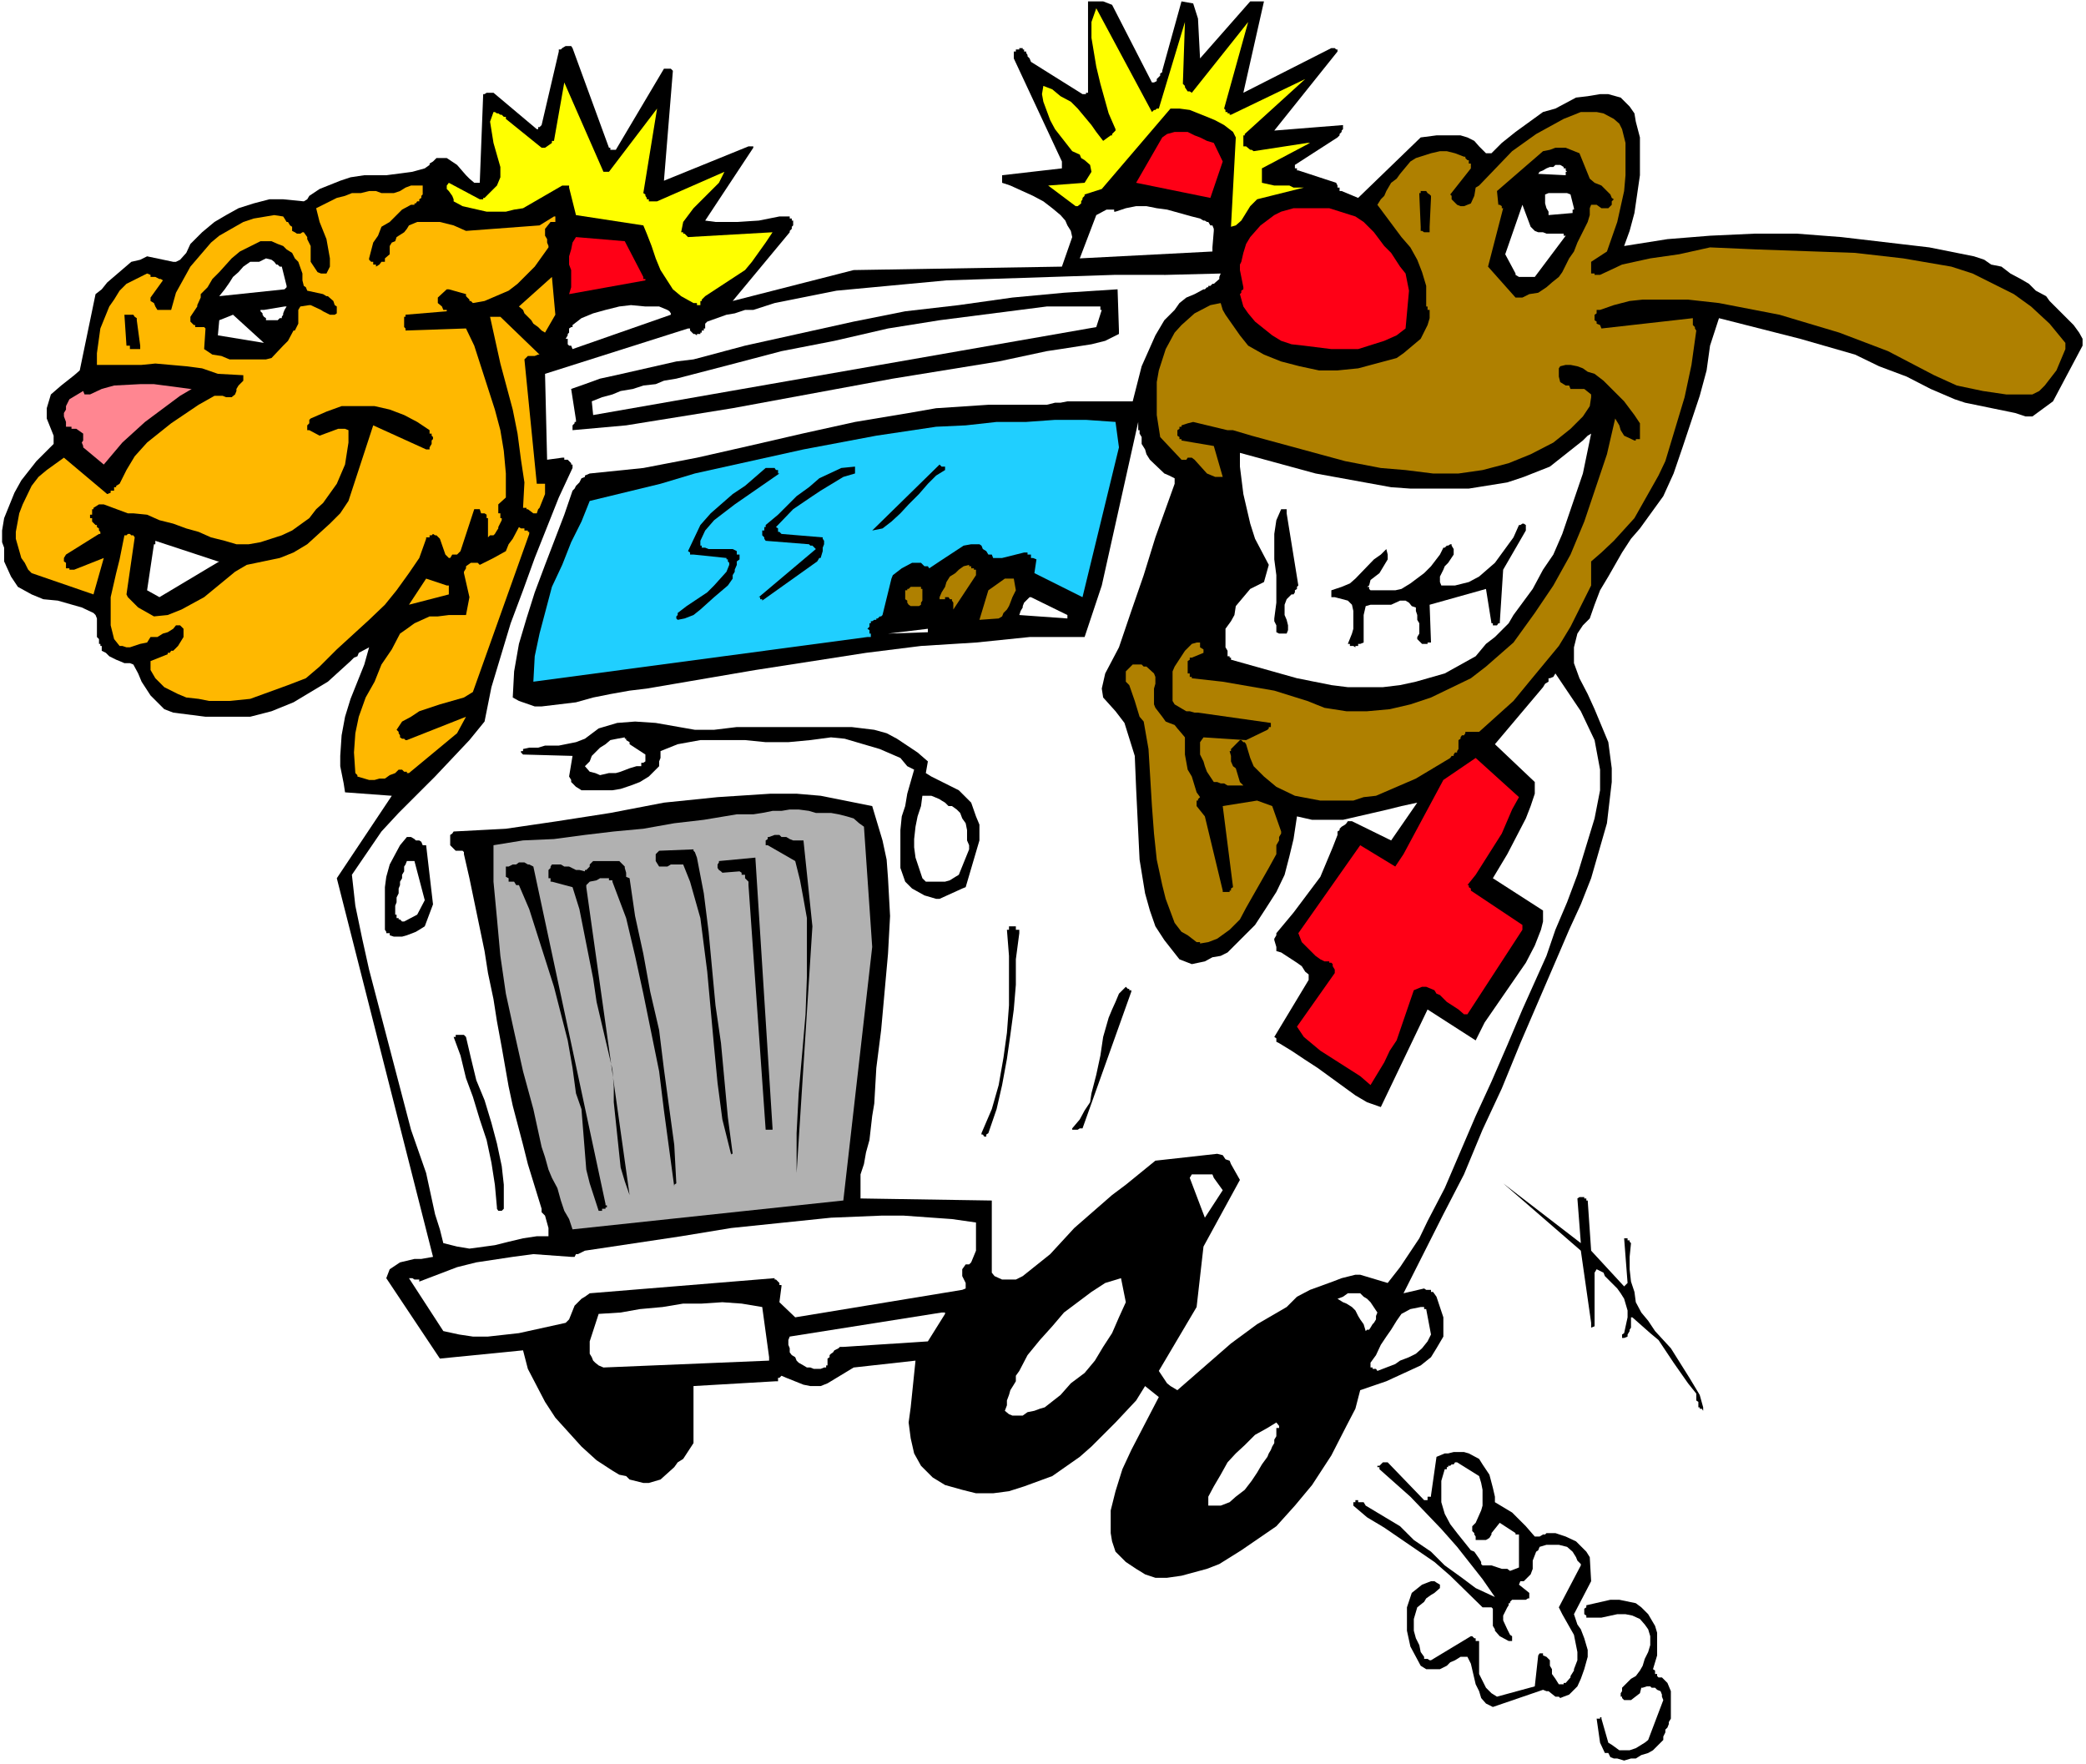 <?xml version="1.0" encoding="UTF-8" standalone="no"?>
<svg
   version="1.0"
   width="129.766mm"
   height="109.731mm"
   id="svg76"
   sodipodi:docname="Ambulance 10.wmf"
   xmlns:inkscape="http://www.inkscape.org/namespaces/inkscape"
   xmlns:sodipodi="http://sodipodi.sourceforge.net/DTD/sodipodi-0.dtd"
   xmlns="http://www.w3.org/2000/svg"
   xmlns:svg="http://www.w3.org/2000/svg">
  <rect width="100%" height="100%" fill="#333333" stroke="none"/>
  <sodipodi:namedview
     id="namedview76"
     pagecolor="#ffffff"
     bordercolor="#000000"
     borderopacity="0.25"
     inkscape:showpageshadow="2"
     inkscape:pageopacity="0.0"
     inkscape:pagecheckerboard="0"
     inkscape:deskcolor="#d1d1d1"
     inkscape:document-units="mm" />
  <defs
     id="defs1">
    <pattern
       id="WMFhbasepattern"
       patternUnits="userSpaceOnUse"
       width="6"
       height="6"
       x="0"
       y="0" />
  </defs>
  <path
     style="fill:#ffffff;fill-opacity:1;fill-rule:evenodd;stroke:none"
     d="M 0,414.73 H 490.455 V 0 H 0 Z"
     id="path1" />
  <path
     style="fill:#000000;fill-opacity:1;fill-rule:evenodd;stroke:none"
     d="m 489.647,81.266 v -1.616 l -0.808,-1.454 -1.293,-1.777 -5.656,-5.655 -0.808,-1.131 -2.424,-1.292 -1.616,-1.616 -1.939,-1.131 -2.424,-1.292 -2.101,-1.616 -2.424,-0.485 -1.616,-1.131 -2.424,-0.808 -10.504,-2.1 -20.685,-2.423 -10.504,-0.808 h -9.858 l -10.504,0.485 -10.019,0.808 -10.181,1.616 1.293,-3.554 1.131,-4.201 1.293,-8.886 V 32.312 l -0.97,-3.716 -0.323,-1.939 -1.131,-1.616 -2.101,-2.1 -2.909,-0.808 h -1.939 l -2.909,0.485 -2.747,0.323 -4.848,2.585 -2.909,0.808 -6.464,4.685 -3.232,2.585 -1.131,1.131 -1.293,1.292 h -1.293 l -1.616,-1.616 -1.131,-1.292 -1.616,-0.808 -1.616,-0.485 h -5.656 l -3.717,0.485 -14.706,14.217 -3.878,-1.616 h -0.485 v -0.808 h -0.485 v -0.485 l -0.323,-0.646 -8.888,-2.908 h -0.323 v -0.485 h -0.485 v -0.808 l 10.019,-6.462 0.485,-0.485 V 31.505 l 0.485,-0.485 v -0.323 l 0.323,-0.323 v -0.969 l -16.16,1.292 14.867,-18.58 V 11.632 h -0.323 l -0.323,-0.323 h -0.808 l -20.685,10.502 4.848,-21.488 h -3.232 l -11.797,13.41 -0.485,-9.371 -1.131,-3.554 -2.747,-0.485 -4.525,16.318 v 0.323 l -0.485,0.323 v 0.485 l -0.808,0.808 v 0.485 l -0.646,0.323 h -0.485 L 261.469,1.131 259.368,0.323 h -3.555 V 21.811 h -0.485 v 0.323 h -0.808 l -12.12,-7.593 -0.323,-0.808 -0.485,-0.485 v -0.323 l -0.323,-0.485 v -0.323 h -0.485 V 11.632 h -0.323 v -0.323 h -0.808 v 0.323 h -0.808 v 0.485 h -0.485 v 1.616 l 11.312,24.234 v 1.616 l -14.059,1.616 v 1.777 l 1.939,0.646 5.333,2.423 2.424,1.292 2.101,1.616 1.939,1.616 1.131,1.292 0.485,1.131 0.808,1.292 0.323,1.454 -2.424,6.947 -48.965,0.808 -28.442,7.27 13.413,-16.156 v -0.323 l 0.485,-0.485 v -0.485 l 0.323,-0.323 v -1.131 h -0.323 V 51.377 h -0.485 v -0.485 h -2.424 l -4.848,0.969 -5.171,0.323 h -5.01 l -2.424,-0.323 11.312,-17.126 v -0.323 h -0.323 -0.808 l -19.877,8.078 2.101,-25.85 -0.485,-0.485 h -1.616 l -11.312,19.064 h -1.293 v -0.485 h -0.323 l -8.565,-23.426 -0.323,-0.485 h -1.293 l -0.808,0.485 -0.323,0.323 h -0.485 v 0.485 l -4.04,17.287 -0.485,0.485 h -0.323 v 0.485 h -0.323 l -10.181,-8.563 h -1.616 l -0.485,0.323 h -0.323 l -0.808,20.841 h -1.293 l -1.131,-0.969 -0.808,-0.808 -2.101,-2.423 -2.424,-1.616 h -2.424 l -0.808,0.808 -0.808,0.485 v 0.323 l -1.131,0.808 -2.909,0.808 -6.141,0.808 h -5.171 l -3.232,0.485 -2.424,0.808 -4.848,1.939 -2.424,1.616 -0.485,0.808 -0.808,0.485 -4.848,-0.485 h -3.232 l -3.717,0.969 -3.555,1.131 -2.909,1.616 -2.747,1.616 -2.909,2.423 -2.747,2.747 -0.97,2.1 -1.454,1.616 -0.97,0.485 h -0.646 l -6.141,-1.292 -1.616,0.808 -2.101,0.485 -5.656,4.847 -1.293,1.616 -1.454,1.131 -3.717,17.933 -1.293,1.131 -3.07,2.423 -2.424,2.1 -0.97,3.231 v 2.423 l 1.616,4.039 v 1.939 l -4.04,4.039 -3.555,4.524 -1.616,2.908 -2.424,5.978 -0.485,2.908 v 2.747 l 0.485,1.292 v 3.231 l 1.616,3.554 1.616,2.423 3.232,1.777 2.747,1.131 3.394,0.323 5.656,1.616 2.747,1.292 0.485,0.485 0.323,0.808 v 4.362 l 0.485,0.485 v 1.131 h 0.323 v 0.485 h 0.323 v 1.131 l 0.97,0.485 0.808,0.808 1.616,0.808 0.808,0.323 1.131,0.485 h 1.293 l 0.808,0.323 1.131,2.1 0.808,1.939 2.101,3.231 3.232,3.231 2.101,0.808 7.595,0.969 h 5.656 4.848 l 5.01,-1.292 5.171,-2.1 4.04,-2.423 4.04,-2.423 5.333,-4.847 0.808,-0.808 0.808,-0.323 0.323,-0.808 2.424,-1.292 -1.131,4.039 -3.232,8.078 -1.293,4.201 -0.808,4.362 -0.323,4.847 v 2.423 l 0.808,4.039 0.323,2.1 10.989,0.808 -12.928,19.387 22.624,89.021 -2.747,0.485 H 97.445 l -3.394,0.808 -2.424,1.616 -0.808,2.1 12.605,18.903 19.554,-1.939 1.131,4.362 4.04,7.755 2.424,3.716 6.141,6.786 3.555,3.231 3.717,2.423 1.616,0.969 1.616,0.323 0.808,0.808 3.232,0.808 h 1.293 l 2.747,-0.808 3.232,-2.908 0.808,-1.131 1.293,-0.808 2.424,-3.716 v -13.41 l 19.392,-1.131 h 0.485 v -0.808 h 0.323 l 0.485,-0.485 1.131,0.485 4.04,1.616 1.616,0.323 h 2.424 l 1.616,-0.646 6.141,-3.716 14.544,-1.616 -1.131,10.986 -0.485,3.554 0.485,3.716 0.808,3.554 1.616,2.908 2.747,2.747 2.909,1.777 4.04,1.131 3.232,0.808 h 4.04 l 3.717,-0.485 3.555,-1.131 6.626,-2.423 6.464,-4.524 2.747,-2.423 5.656,-5.655 4.848,-5.17 2.101,-3.393 3.232,2.585 -6.464,12.44 -2.101,4.524 -1.616,5.17 -1.131,4.524 v 5.332 l 0.323,1.939 0.808,2.423 2.424,2.423 2.424,1.616 0.808,0.485 1.293,0.808 2.424,0.808 h 2.747 l 3.394,-0.485 5.979,-1.616 2.909,-1.131 5.171,-3.231 8.242,-5.655 4.363,-4.847 4.04,-4.847 4.525,-6.947 3.555,-6.947 2.101,-4.039 1.131,-4.362 6.141,-2.1 8.08,-3.716 2.424,-1.939 1.293,-2.1 1.616,-2.747 v -4.524 l -1.616,-4.847 -0.808,-1.131 h -0.485 v -0.485 h -1.131 l -0.485,-0.323 -4.848,1.131 9.373,-18.58 4.848,-9.371 4.363,-10.502 4.525,-9.694 4.363,-10.663 9.05,-21.003 2.424,-5.655 2.747,-5.978 2.424,-6.139 3.717,-12.925 1.131,-9.694 v -3.231 l -0.808,-6.139 -3.232,-7.755 -1.616,-3.554 -1.939,-3.716 -1.293,-3.554 v -3.716 l 0.808,-3.231 1.293,-1.939 1.616,-1.616 1.131,-3.231 1.293,-3.393 1.939,-3.231 3.232,-5.655 2.101,-3.231 2.101,-2.423 5.494,-7.593 2.424,-5.332 2.101,-6.139 4.04,-12.117 1.616,-5.978 0.808,-5.816 2.101,-6.462 19.069,4.847 12.928,3.716 5.656,2.747 6.464,2.423 5.656,2.908 5.656,2.423 2.424,0.808 11.797,2.423 2.424,0.808 h 1.616 l 4.848,-3.554 z"
     id="path2" />
  <path
     style="fill:#af8000;fill-opacity:1;fill-rule:evenodd;stroke:none"
     d="m 485.607,82.073 v -0.808 -0.646 l -3.717,-4.524 -4.363,-4.039 -4.04,-2.908 -9.696,-4.847 -5.01,-1.616 -11.312,-1.939 -11.312,-1.292 -23.109,-0.808 -10.989,-0.485 -7.272,1.616 -6.787,0.969 -6.626,1.454 -2.747,1.292 -2.424,1.131 h -1.293 v -0.323 h -0.808 v -0.323 -0.485 -1.939 l 3.717,-2.423 2.424,-6.947 1.616,-7.27 0.323,-3.716 v -7.593 l -0.808,-3.231 -0.646,-1.292 -1.293,-1.131 -2.424,-1.292 -1.616,-0.323 h -3.717 l -4.04,1.616 -6.464,3.554 -5.656,4.039 -7.757,8.078 -0.808,0.485 -0.323,1.939 -0.808,1.777 -1.616,0.646 h -0.808 l -0.808,-0.323 -1.293,-1.292 v -0.808 l -0.323,-0.323 4.848,-6.139 v -1.131 h -0.485 v -0.808 h -0.323 l -0.485,-0.485 v -0.323 h -0.323 l -2.101,-0.808 -1.939,-0.485 h -1.616 l -2.101,0.485 -3.555,1.131 -1.293,0.808 -2.424,2.908 -0.808,1.131 -1.293,0.969 -1.131,1.939 -0.485,1.131 -0.808,0.808 -0.808,1.292 5.656,7.593 2.101,2.423 1.616,2.908 1.131,2.908 0.97,3.231 v 4.847 h 0.323 v 0.808 h 0.485 v 1.939 l -0.485,1.616 -1.616,3.231 -4.04,3.393 -1.616,1.131 -9.05,2.423 -4.848,0.485 h -4.363 l -4.525,-0.969 -4.363,-1.131 -4.04,-1.616 -3.717,-2.1 -1.939,-2.423 -3.394,-4.847 -0.646,-1.131 -0.485,-1.616 -2.424,0.485 -3.717,1.939 -3.07,2.747 -1.616,1.777 -2.101,3.877 -1.616,5.008 -0.485,2.747 v 7.755 l 0.808,5.17 5.01,5.332 h 1.131 l 0.323,-0.485 h 0.97 l 0.646,0.485 2.909,3.231 1.939,0.808 h 1.778 l -2.101,-7.27 -7.595,-1.292 v -0.323 h -0.485 v -0.485 l -0.485,-0.323 v -1.292 l 0.485,-0.323 v -0.485 h 0.485 v -0.323 l 1.454,-0.485 1.293,-0.323 8.08,1.939 h 1.293 l 4.363,1.292 21.978,5.978 8.403,1.616 5.818,0.485 6.464,0.808 h 5.979 l 5.656,-0.808 6.141,-1.616 5.171,-2.1 5.333,-2.747 4.04,-3.231 2.909,-2.908 1.616,-2.423 0.323,-2.1 V 92.737 l -1.616,-1.292 h -0.808 -2.424 l -0.323,-0.808 h -0.808 l -1.293,-0.808 -0.323,-1.292 v -1.454 -0.485 l 0.323,-0.485 1.293,-0.323 h 1.131 l 1.616,0.323 1.293,0.485 1.131,0.808 1.616,0.485 2.101,1.616 4.848,4.847 2.424,3.231 1.293,1.939 v 1.616 1.616 0.485 h -0.97 v 0.323 h -0.323 l -2.424,-1.131 -0.808,-1.292 -0.323,-1.131 -0.97,-1.616 -1.939,8.401 -5.333,15.833 -3.232,7.755 -4.04,7.27 -4.363,6.462 -5.01,6.947 -6.464,5.655 -3.555,2.747 -9.373,4.524 -4.848,1.616 -4.848,1.131 -5.333,0.485 h -4.848 l -5.171,-0.808 -4.04,-1.616 -7.757,-2.423 -12.12,-2.1 -7.272,-0.808 v -0.323 h -0.485 v -0.808 h -0.485 v -2.908 l 0.485,-0.323 v -0.485 h 0.485 l 2.747,-1.131 v -0.808 l -0.808,-0.485 v -1.131 h -0.808 l -1.131,0.323 -1.616,1.616 -2.424,3.716 -0.485,1.131 v 6.947 l 0.485,0.808 2.747,1.616 h 0.808 l 1.131,0.323 h 0.808 l 17.13,2.423 v 0.969 h -0.485 v 0.323 l -0.323,0.323 -5.01,2.423 -10.019,-0.646 -0.808,1.131 v 2.908 l 0.808,1.616 0.323,1.131 0.485,1.292 1.616,2.423 h 0.808 l 0.808,0.323 h 0.808 l 0.808,0.485 h 3.717 l -0.808,-0.808 -0.97,-3.231 -0.646,-0.485 -0.485,-1.131 v -1.292 l -0.323,-1.131 h 0.323 v -0.485 l 1.131,-1.131 0.97,-0.969 h 0.323 l 0.485,0.485 h 0.323 l 0.323,0.485 0.97,3.231 0.808,1.939 2.424,2.423 2.909,2.423 4.363,2.1 5.979,1.131 h 7.757 l 2.424,-0.808 2.909,-0.323 9.373,-4.039 8.08,-4.847 0.323,-0.485 h 0.485 v -0.323 l 0.323,-0.485 h 0.485 v -0.323 l 0.323,-0.485 v -2.1 l 0.485,-0.323 v -0.323 l 0.323,-0.485 h 0.485 l 0.323,-0.485 v -0.323 h 3.232 l 8.08,-7.27 3.717,-4.524 6.949,-8.401 2.747,-4.524 4.848,-9.694 v -5.655 l 2.424,-2.1 2.909,-2.747 4.848,-5.332 5.656,-10.017 1.616,-3.393 4.525,-15.025 1.616,-7.593 1.131,-8.078 -0.323,-0.485 v -0.323 l -0.485,-0.485 v -1.616 l -21.493,2.423 -0.323,-0.808 -0.808,-0.323 v -0.485 l -0.485,-0.323 v -1.292 l 0.485,-0.323 V 72.864 h 0.808 l 3.232,-1.131 3.717,-0.969 3.07,-0.323 h 10.666 l 7.272,0.808 14.221,2.747 14.059,4.201 11.474,4.362 10.827,5.655 5.333,2.423 6.141,1.292 5.494,0.808 h 6.141 l 1.616,-0.808 1.293,-1.292 2.747,-3.554 z"
     id="path3" />
  <path
     style="fill:#000000;fill-opacity:1;fill-rule:evenodd;stroke:none"
     d="m 400.444,330.879 -0.808,-2.908 -2.424,-4.039 -4.363,-6.947 -3.717,-4.039 -1.616,-2.423 -1.616,-1.939 -1.293,-2.423 -0.323,-2.423 -0.808,-2.423 -0.323,-2.908 v -2.908 l 0.323,-3.231 -0.323,-0.323 v -0.323 h -0.485 v -0.485 h -0.808 l 0.808,10.502 -0.808,0.808 -7.757,-8.401 -0.808,-11.794 h -0.323 v -0.485 h -0.485 v -0.323 h -1.131 l -0.485,0.323 0.808,10.502 -18.261,-14.056 18.261,15.833 2.424,16.964 v 0.323 0.808 l 0.808,-0.323 v -12.602 l 0.485,-0.808 1.616,0.808 0.323,0.808 2.909,2.908 0.808,1.131 0.808,1.292 0.808,2.747 v 1.616 l -0.808,3.716 -0.485,0.323 v 0.808 h 0.485 l 0.808,-0.323 v -0.485 l 0.485,-0.808 v -0.323 l 0.323,-0.485 v -2.423 h 0.323 l 4.202,3.716 1.939,1.616 3.555,5.332 3.394,4.847 1.939,2.423 v 1.616 l 0.485,0.323 v 1.292 h 0.323 v 0.323 h 0.485 l 0.323,0.485 z"
     id="path4" />
  <path
     style="fill:#000000;fill-opacity:1;fill-rule:evenodd;stroke:none"
     d="m 392.849,403.259 v -5.655 l -0.808,-1.939 -1.293,-1.292 h -0.808 l -0.323,-0.323 v -0.485 h -0.485 v -0.808 l -0.485,-0.323 0.97,-3.231 v -5.332 l -0.485,-1.616 -1.616,-2.747 -1.616,-1.616 -1.293,-0.969 -3.878,-0.808 h -2.101 l -5.656,1.292 v 0.485 l -0.485,0.323 v 1.292 l 0.485,0.323 v 0.485 h 3.555 l 3.717,-0.808 h 1.939 l 1.616,0.323 1.778,0.808 1.131,1.292 0.808,1.131 0.485,1.616 v 2.1 l -0.485,1.616 -0.808,1.616 -0.485,1.616 -0.646,1.131 -0.97,1.292 -1.131,0.646 -2.101,2.1 v 0.808 l -0.323,0.485 v 0.808 h 0.323 v 0.323 l 0.485,0.485 h 1.616 l 2.101,-1.616 0.323,-1.292 h 0.323 l 0.97,-0.323 h 0.808 l 0.323,0.323 h 0.808 l 0.485,0.485 0.808,0.323 0.323,0.808 v 0.485 l 0.323,0.808 -3.555,9.371 -0.808,0.646 -2.101,1.292 -1.454,0.485 h -2.424 l -1.778,-1.292 -0.808,-0.485 -1.616,-5.655 v -0.323 h -0.323 v 0.323 h -0.808 l 0.808,5.655 1.131,2.423 h 0.808 l 0.485,0.969 0.808,0.323 h 0.808 l 1.616,0.485 1.616,-0.485 h 1.131 l 1.293,-0.808 1.616,-0.485 1.131,-0.646 1.293,-1.292 1.131,-1.131 v -0.808 l 0.485,-0.969 v -0.646 l 0.485,-0.485 0.323,-0.808 v -0.485 l 0.485,-0.808 z"
     id="path5" />
  <path
     style="fill:#000000;fill-opacity:1;fill-rule:evenodd;stroke:none"
     d="m 378.952,46.53 -0.323,-0.808 -2.101,-2.1 -1.616,-0.646 -1.131,-0.969 -2.424,-5.978 -3.232,-1.292 h -2.424 l -1.293,0.485 -1.616,0.323 -10.827,9.371 0.323,3.231 h 0.323 l 0.485,0.323 v 0.485 h 0.323 l -3.555,13.733 6.464,7.27 h 1.616 l 1.616,-0.808 2.101,-0.323 1.939,-1.292 1.293,-1.131 1.616,-1.292 0.808,-1.131 1.616,-3.231 1.131,-1.616 0.808,-2.1 1.616,-3.231 0.808,-1.616 0.485,-1.616 v -1.616 l 0.323,-0.808 h 1.293 l 1.131,0.808 h 1.616 l 0.808,-0.808 v -0.808 l 0.485,-0.485 z"
     id="path6" />
  <path
     style="fill:#ffffff;fill-opacity:1;fill-rule:evenodd;stroke:none"
     d="m 376.204,184.988 v -4.039 l -1.293,-6.947 -3.232,-6.786 -5.979,-8.886 -0.485,0.808 -0.808,0.323 h -0.323 v 0.808 l -0.808,0.485 -0.485,0.808 -11.312,13.41 9.373,8.886 v 2.747 l -0.97,2.908 -1.131,2.908 -4.363,8.401 -3.394,5.655 11.797,7.593 v 2.585 l -0.485,1.939 -1.454,3.716 -2.101,4.039 -9.696,14.056 -2.101,4.201 -11.312,-7.27 -10.989,22.942 -3.232,-1.131 -2.747,-1.616 -8.888,-6.462 -3.232,-2.1 -2.909,-1.939 -2.909,-1.777 -0.646,-0.323 v -0.323 -0.485 l -0.485,-0.323 8.08,-13.41 v -1.292 l -0.808,-0.646 -0.808,-1.292 -1.131,-0.808 -3.717,-2.423 -1.131,-0.323 v -0.485 -0.485 l -0.485,-1.616 v -0.323 l 0.485,-0.808 v -0.485 l 4.04,-4.847 6.302,-8.401 2.909,-6.947 1.131,-2.908 v -0.808 l 0.485,-0.323 v -0.323 l 0.485,-0.485 0.808,-0.485 0.323,-0.323 0.323,-0.485 h 0.97 l 9.211,4.524 6.141,-8.886 -3.717,0.808 -3.232,0.808 -10.504,2.423 h -7.272 l -3.555,-0.808 -0.808,5.332 -0.97,4.039 -1.131,4.362 -1.939,4.039 -2.586,4.039 -2.424,3.716 -3.232,3.231 -3.232,3.231 -1.616,0.808 -1.939,0.323 -1.778,0.969 -3.07,0.646 -2.909,-1.131 -3.555,-4.524 -2.101,-3.231 -1.293,-3.716 -1.131,-4.039 -1.293,-7.917 -0.808,-16.641 -0.323,-7.755 -2.424,-7.755 -2.101,-2.747 -2.909,-3.231 -0.323,-2.1 0.808,-3.554 3.232,-6.139 2.909,-8.563 2.909,-8.401 2.747,-8.886 4.525,-12.602 v -1.292 l -1.293,-0.646 -1.131,-0.485 -3.394,-3.231 -0.808,-1.292 -0.323,-1.131 -0.808,-1.292 v -1.616 l -0.485,-0.808 v -0.808 h -0.323 v -1.939 l -8.565,38.452 -4.04,12.117 h -12.928 l -12.605,1.292 -12.928,0.808 -12.928,1.616 -26.018,4.039 -25.533,4.362 -4.04,0.485 -4.525,0.808 -4.04,0.808 -4.04,1.131 -8.08,0.969 h -1.616 l -3.717,-1.292 -1.454,-0.808 0.323,-6.139 1.131,-6.462 1.778,-5.978 1.939,-6.139 2.424,-6.462 4.525,-11.794 1.939,-5.655 0.485,-0.485 0.323,-0.646 0.808,-0.808 0.485,-0.969 0.808,-0.323 v -0.323 l 1.131,-0.485 12.605,-1.292 12.605,-2.423 12.12,-2.747 12.605,-2.908 12.443,-2.747 12.605,-2.1 6.464,-1.131 12.282,-0.808 h 13.736 l 1.939,-0.485 h 1.293 l 1.616,-0.323 h 15.352 l 2.101,-8.24 3.232,-7.27 2.101,-3.554 2.424,-2.423 1.131,-1.616 1.616,-1.292 1.939,-0.808 2.101,-1.131 h 0.323 l 0.485,-0.485 h 0.323 v -0.323 h 0.485 l 0.485,-0.485 h 0.323 l 1.293,-1.131 v -0.485 l 0.323,-0.808 -12.928,0.323 H 261.953 l -39.43,1.292 -25.856,2.423 -14.544,2.908 -5.01,1.616 h -1.939 l -2.424,0.808 -1.939,0.323 -4.525,1.616 -0.485,0.485 v 1.131 h -0.323 v 0.485 h -0.485 v 0.485 h -0.323 v 0.323 h -0.808 v 0.323 l -0.485,-0.323 h -0.323 l -0.808,-0.808 v -0.485 h -0.485 l -33.613,10.663 0.485,20.195 3.555,-0.485 h 0.485 v 0.485 h 0.808 l 0.808,0.808 v 0.323 h 0.323 v 0.808 l -3.232,6.947 -5.656,14.217 -2.747,7.593 -2.909,7.755 -4.525,15.025 -1.616,8.078 -3.555,4.362 -8.08,8.563 -8.565,8.563 -4.04,4.362 -6.949,10.178 0.808,7.27 1.616,7.755 1.616,7.27 9.858,37.644 3.555,10.178 2.101,9.694 1.131,3.554 0.808,3.231 3.232,0.808 2.909,0.485 5.979,-0.808 3.232,-0.808 3.394,-0.808 3.232,-0.485 h 2.747 v -1.939 l -0.808,-2.908 -0.808,-0.808 v -0.808 l -3.232,-10.502 -1.131,-4.524 -2.424,-9.209 -0.97,-4.524 -1.616,-9.209 -1.131,-6.139 -0.808,-5.17 -1.293,-6.139 -0.808,-5.17 -3.555,-17.126 -1.293,-5.655 v -0.485 l -0.323,-0.323 h -1.616 l -1.293,-1.292 v -2.423 l 0.485,-0.323 0.323,-0.485 12.282,-0.646 12.12,-1.777 12.443,-1.939 12.605,-2.423 12.605,-1.292 12.443,-0.808 h 6.141 l 5.656,0.485 12.12,2.423 2.424,8.078 0.97,4.524 0.323,4.362 0.485,8.886 -0.485,8.886 -1.616,17.933 -1.131,8.886 -0.485,8.401 -0.485,2.908 -0.646,5.655 -0.808,2.908 -0.485,2.747 -0.808,2.423 v 2.908 2.747 l 30.866,0.485 v 16.964 l 0.646,0.808 1.778,0.808 h 3.232 l 1.616,-0.808 6.464,-5.17 5.656,-6.139 8.888,-7.755 3.232,-2.423 6.949,-5.655 14.544,-1.616 1.293,0.323 0.646,0.969 0.97,0.323 0.323,0.808 2.101,3.716 -8.565,15.672 -1.616,14.217 -8.888,15.025 0.323,0.485 1.293,1.939 0.323,0.485 0.808,0.646 1.616,0.969 12.605,-10.986 6.141,-4.524 6.949,-4.039 2.424,-2.423 3.07,-1.616 5.333,-1.939 2.101,-0.808 3.232,-0.808 h 1.131 l 6.464,1.939 2.909,-3.716 4.525,-6.786 1.939,-4.039 4.04,-7.755 7.272,-16.964 3.717,-8.078 3.717,-8.563 3.555,-8.401 5.656,-12.602 2.101,-6.139 2.747,-6.462 2.424,-6.462 4.04,-13.248 1.293,-6.624 v -0.323 z"
     id="path7" />
  <path
     style="fill:#ffffff;fill-opacity:1;fill-rule:evenodd;stroke:none"
     d="m 374.104,101.946 -0.808,0.485 -1.131,1.131 -7.757,6.139 -6.141,2.423 -3.878,1.292 -9.05,1.454 h -13.736 l -4.525,-0.323 -8.888,-1.616 -8.888,-1.616 -17.776,-4.847 v 3.231 l 0.808,6.462 1.616,6.947 1.131,3.554 3.232,6.139 -1.131,4.039 -3.232,1.616 -3.394,4.039 -0.323,2.1 -0.808,1.454 -1.293,1.777 v 4.362 l 0.485,0.808 v 1.292 h 0.485 v 0.323 h 0.323 v 0.485 l 15.514,4.362 8.08,1.616 3.878,0.485 h 8.242 l 4.04,-0.485 3.717,-0.808 6.787,-1.939 7.272,-4.039 2.424,-2.908 2.101,-1.616 1.616,-1.616 1.616,-1.616 1.131,-1.939 4.525,-6.139 2.424,-4.524 2.424,-3.554 2.101,-4.847 4.848,-14.217 z"
     id="path8" />
  <path
     style="fill:#000000;fill-opacity:1;fill-rule:evenodd;stroke:none"
     d="m 374.104,371.754 -0.323,-5.655 -0.808,-1.292 -2.424,-2.423 -2.424,-1.131 -2.424,-0.808 h -2.101 l -0.323,0.323 h -0.485 l -0.808,0.485 h -1.131 l -2.101,-2.423 -3.232,-3.231 -4.04,-2.423 v -1.292 l -0.485,-2.1 -0.808,-3.07 -1.616,-2.423 -0.808,-1.292 -2.424,-1.292 -1.131,-0.323 h -2.424 l -1.293,0.323 h -0.808 l -1.939,0.808 -1.293,9.047 v 0.323 h -0.323 -0.485 v 0.808 h -0.808 l -8.565,-8.886 h -1.131 l -0.808,0.808 h -0.485 v 0.323 h 0.485 v 0.485 l 7.272,6.462 7.272,7.593 3.717,4.201 5.979,7.593 2.909,4.201 -4.525,-2.1 -3.232,-2.423 -4.04,-2.908 -3.232,-3.231 -4.04,-2.747 -3.232,-3.231 -8.08,-4.847 -0.485,-0.808 h -0.808 -0.485 v -0.485 h -0.646 v 0.485 h -0.485 v 0.808 l 3.232,2.747 4.04,2.423 11.797,8.078 3.717,3.231 7.595,7.432 h 2.101 l 0.323,0.323 v 4.039 l 0.485,0.808 v 0.323 l 1.131,1.292 2.101,1.131 h 0.808 v -1.131 l -0.485,-0.323 -0.646,-1.292 -0.97,-2.1 v -1.131 l 0.97,-1.939 0.323,-0.485 v -0.485 h 0.323 v -0.323 l 0.485,-0.485 h 3.232 l 0.485,-0.323 h 0.323 v -1.292 l -2.424,-1.939 0.323,-0.808 h 0.808 l 1.616,-1.616 0.485,-1.292 v -1.939 l 0.808,-2.1 0.485,-0.323 0.323,-0.808 1.616,-0.485 h 2.909 l 1.939,0.485 1.293,1.131 0.808,1.292 0.323,0.808 0.808,0.808 v 0.323 l -5.171,9.855 0.808,1.616 2.747,4.847 0.808,4.039 v 1.939 l -0.808,2.1 v 0.323 l -0.808,1.292 v 0.323 l -1.131,1.292 h -0.485 v 0.323 h -1.131 l -0.808,-1.292 -0.808,-1.131 v -1.131 l -0.485,-0.808 v -1.292 l -0.808,-0.808 -0.808,-0.323 v -0.485 h -0.808 l -0.323,0.485 -0.808,7.27 -8.888,2.423 -1.293,-0.808 -1.293,-1.292 -1.616,-3.231 v -1.939 -5.816 h -0.808 v -0.323 -0.323 h -0.323 l -0.485,-0.485 h -0.323 l -9.373,5.655 h -0.323 l -0.485,-0.323 h -0.808 v -0.485 l -0.808,-1.131 -0.323,-1.616 -0.808,-1.616 -0.485,-1.777 v -2.747 l 0.808,-2.747 1.616,-1.292 0.485,-0.808 1.131,-0.808 0.808,-0.485 1.293,-1.131 v -0.808 l -0.808,-0.485 -0.485,-0.323 h -0.808 l -2.101,0.808 -2.424,1.939 -1.131,3.393 v 5.493 l 0.808,3.716 2.424,4.524 1.293,0.808 h 2.424 0.808 l 1.616,-0.808 0.808,-0.808 1.131,-0.485 1.293,-0.808 h 1.616 l 0.808,1.616 1.131,4.847 0.808,1.616 0.485,1.616 1.131,1.292 1.616,0.808 11.797,-4.039 0.808,0.323 h 0.485 l 1.616,1.292 h 0.808 l 0.323,0.323 0.808,-0.323 1.293,-0.485 1.939,-1.939 0.808,-1.777 0.808,-2.262 0.808,-2.908 v -1.616 l -0.808,-2.747 -0.808,-2.1 -0.808,-1.131 -0.808,-2.423 z"
     id="path9" />
  <path
     style="fill:#ffffff;fill-opacity:1;fill-rule:evenodd;stroke:none"
     d="m 370.064,48.953 -0.808,-3.231 -0.808,-0.323 h -0.323 -0.808 -0.485 -0.323 -0.808 -0.485 -0.323 -0.808 l -0.808,0.323 v 0.808 0.323 0.969 l 0.323,1.131 0.485,0.808 v 0.808 l 5.656,-0.485 v -0.323 -0.485 h 0.323 z"
     id="path10" />
  <path
     style="fill:#ffffff;fill-opacity:1;fill-rule:evenodd;stroke:none"
     d="m 367.64,54.931 h -1.131 -0.808 -0.808 -1.293 l -0.808,-0.323 h -1.131 l -0.808,-0.323 -0.97,-0.969 -1.939,-5.17 -4.04,11.632 2.424,4.524 v 0.323 l 0.808,0.485 h 0.808 0.808 0.485 0.646 0.97 l 7.272,-9.694 h -0.485 z"
     id="path11" />
  <path
     style="fill:#ffffff;fill-opacity:1;fill-rule:evenodd;stroke:none"
     d="m 368.448,40.39 -0.323,-0.323 v -0.485 h -0.485 v -0.323 l -0.808,-0.485 h -1.131 l -0.485,0.485 h -0.808 l -0.808,0.323 -0.808,0.485 -0.808,0.323 -0.323,0.485 6.464,0.323 v -0.323 -0.485 z"
     id="path12" />
  <path
     style="fill:#000000;fill-opacity:1;fill-rule:evenodd;stroke:none"
     d="m 358.752,124.726 v -1.292 l -0.485,-0.323 h -0.323 l -0.485,0.323 h -0.323 l -1.293,2.908 -4.363,5.978 -3.717,3.231 -2.424,1.292 -3.232,0.808 h -3.232 l -0.323,-0.808 v -1.292 l 0.808,-1.616 0.323,-0.808 0.808,-0.808 1.293,-1.939 v -1.292 l -0.485,-0.808 v -0.323 h -0.323 l -0.485,0.323 h -0.323 l -0.485,0.485 h -0.323 l -0.808,1.616 -2.101,2.747 -1.616,1.616 -3.232,2.423 -2.101,1.292 -1.454,0.323 h -5.818 l -0.323,-0.323 v -0.485 h -0.485 l 0.485,-0.323 0.323,-1.292 2.101,-1.616 1.939,-3.231 v -1.131 l -0.323,-1.292 -1.293,1.292 -1.616,1.131 -4.363,4.524 -1.293,1.131 -1.939,0.808 -2.424,0.808 v 1.616 h 0.323 0.485 l 3.07,0.808 0.97,0.969 0.323,1.454 v 4.201 l -0.323,1.131 -0.97,2.423 h 0.485 v 0.485 h 0.808 l 0.485,0.323 v -0.323 h 0.646 v -0.485 h 0.485 l 0.808,-0.323 v -1.292 -0.808 -1.939 -1.292 -1.131 l 0.485,-2.1 1.131,-0.323 h 4.848 l 2.101,-0.969 h 1.293 l 0.808,0.485 0.646,0.808 0.97,0.323 v 0.808 l 0.323,0.969 v 1.131 l 0.485,0.808 v 2.423 l -0.485,0.808 v 0.485 l 1.131,1.131 h 1.293 v -0.323 h 0.485 0.323 l -0.323,-8.886 13.251,-3.716 1.293,8.078 h 0.323 v 0.485 h 0.97 l 0.323,-0.485 h 0.323 l 0.808,-12.602 z"
     id="path13" />
  <path
     style="fill:#ff0016;fill-opacity:1;fill-rule:evenodd;stroke:none"
     d="m 357.944,218.593 v -1.131 l -12.12,-8.078 v -0.485 l -0.485,-0.323 v -0.485 h -0.323 l 1.939,-2.423 6.141,-9.694 2.424,-5.655 1.616,-2.908 -10.181,-9.209 -7.595,5.17 -9.373,17.449 -1.939,2.908 -8.242,-5.008 -14.544,20.68 0.808,2.1 3.232,3.231 1.131,0.808 0.97,0.485 h 1.131 v 0.323 h 0.485 l 0.323,0.323 v 0.485 l 0.485,0.808 v 0.808 l -8.888,12.602 1.616,2.423 3.878,3.231 9.373,5.978 2.424,2.1 3.232,-5.332 1.293,-2.747 1.616,-2.423 2.101,-6.139 1.939,-5.655 1.939,-0.808 h 0.97 l 1.939,0.808 0.485,0.808 0.808,0.323 1.616,1.616 2.747,1.777 1.293,1.131 h 0.808 z"
     id="path14" />
  <path
     style="fill:#ffffff;fill-opacity:1;fill-rule:evenodd;stroke:none"
     d="m 357.136,367.23 v -0.808 -0.808 -4.847 h -0.808 v -0.323 l -3.717,-2.423 -1.939,2.423 v 0.323 l -0.485,0.808 -0.808,0.485 h -2.424 v -0.485 -0.323 l -0.323,-0.485 v -0.323 l -0.485,-0.485 v -1.131 l 0.808,-0.808 1.293,-2.908 0.323,-1.131 v -3.716 l -0.323,-1.616 -0.485,-1.616 -5.171,-3.231 h -0.485 l -0.323,0.485 h -0.485 l -0.323,0.323 h -0.485 v 0.323 h -0.323 v 0.485 h -0.485 l -0.808,2.747 v 5.008 l 0.808,2.747 1.293,2.423 1.616,2.1 3.232,4.039 0.808,0.323 1.131,1.616 0.485,0.808 v 0.485 l 0.323,0.323 h 2.101 l 2.424,0.808 h 1.293 l 0.646,0.485 1.293,-0.485 0.808,-0.323 z"
     id="path15" />
  <path
     style="fill:#ffffff;fill-opacity:1;fill-rule:evenodd;stroke:none"
     d="m 336.451,313.753 -1.131,-5.978 h -0.485 v -0.485 h -0.485 -0.323 l -2.424,0.485 -2.101,1.131 -1.131,1.616 -1.293,2.1 -1.131,1.616 -1.293,1.939 -1.131,2.423 -1.293,1.777 v 0.323 0.323 0.485 h 0.485 v 0.323 h 0.323 0.485 l 0.323,0.485 2.101,-0.808 2.101,-0.808 1.131,-0.808 2.101,-0.808 1.616,-0.808 1.454,-1.292 1.293,-1.616 z"
     id="path16" />
  <path
     style="fill:#000000;fill-opacity:1;fill-rule:evenodd;stroke:none"
     d="m 336.128,53.315 0.323,-6.786 v -0.485 l -0.323,-0.323 -0.485,-0.323 -0.323,-0.485 h -0.485 -0.485 -0.323 v 0.485 h -0.323 v 0.323 l 0.323,7.593 v 0.485 0.485 h 0.323 l 0.485,0.323 h 0.485 0.323 0.485 v -0.323 -0.485 z"
     id="path17" />
  <path
     style="fill:#ff0016;fill-opacity:1;fill-rule:evenodd;stroke:none"
     d="m 331.28,68.341 -0.808,-4.039 -1.293,-1.616 -2.101,-3.231 -1.616,-1.616 -2.424,-3.231 -2.424,-2.423 -1.939,-1.292 -6.141,-1.939 h -8.403 l -2.909,0.808 -1.616,0.808 -3.232,2.423 -2.424,2.747 -0.97,1.616 -0.646,2.1 -0.485,2.1 -0.323,0.646 v 1.292 l 0.808,4.039 v 0.485 l -0.485,0.323 v 0.485 l -0.323,0.323 0.808,2.908 1.131,1.616 1.616,1.939 4.04,3.231 2.101,1.292 2.424,0.808 2.909,0.323 6.464,0.808 h 3.232 3.07 l 6.141,-1.939 2.909,-1.292 2.101,-1.616 z"
     id="path18" />
  <path
     style="fill:#ffffff;fill-opacity:1;fill-rule:evenodd;stroke:none"
     d="m 323.846,308.583 -1.616,-2.423 -0.808,-0.808 -0.808,-0.485 -0.808,-0.808 h -1.131 -0.808 -0.97 l -1.131,0.808 -1.293,0.485 1.293,0.808 0.808,0.323 1.293,0.808 0.808,0.808 0.646,1.292 0.485,0.808 0.808,1.131 0.485,1.616 0.323,-0.323 h 0.485 l 0.323,-0.485 0.485,-0.808 0.323,-0.323 0.485,-0.808 v -0.808 z"
     id="path19" />
  <path
     style="fill:#000000;fill-opacity:1;fill-rule:evenodd;stroke:none"
     d="m 317.867,324.74 -1.293,-5.332 0.808,-0.808 v -3.231 l -1.939,-3.231 -6.141,-4.362 -5.656,2.423 -2.909,2.423 -1.616,0.808 -1.616,0.808 -1.939,0.808 -7.434,6.462 -8.888,8.886 -2.424,2.1 h -0.323 l -0.323,-0.485 h -0.97 l -0.323,-0.323 h -0.485 l -0.646,0.808 -1.293,0.808 -1.616,2.423 -1.939,4.847 -1.293,1.131 -2.909,11.471 -0.808,2.423 v 2.747 l 0.485,2.908 1.131,2.423 2.101,1.616 5.656,1.616 h 2.909 l 2.747,-0.485 6.141,-1.616 7.918,-4.362 5.01,-4.039 4.04,-4.524 4.04,-4.847 3.717,-4.847 2.747,-5.655 2.909,-5.655 z"
     id="path20" />
  <path
     style="fill:#ffff00;fill-opacity:1;fill-rule:evenodd;stroke:none"
     d="m 307.363,33.605 -12.605,1.939 -0.485,-0.323 h -0.323 l -0.97,-0.808 h -0.323 -0.323 v -2.585 h 0.323 V 31.505 l 14.221,-12.925 -17.453,8.401 h -0.323 v -0.323 h -0.485 v -0.323 h -0.485 v -0.485 l -0.323,-0.323 5.656,-20.357 -13.251,16.641 -0.485,-0.323 h -0.485 l -0.646,-0.969 v -0.323 l -0.485,-0.485 0.485,-14.541 -6.141,20.357 h -0.485 l -0.323,0.323 h -0.323 l -0.485,0.485 -13.09,-24.396 -1.131,3.231 v 3.716 l 1.131,6.786 0.97,4.039 1.939,6.947 1.616,3.716 v 0.323 l -0.808,0.808 v 0.323 h -0.323 l -1.778,1.292 -1.616,-2.1 -1.131,-1.616 -3.232,-3.877 -1.616,-1.616 -2.424,-1.292 -1.939,-1.616 -2.101,-0.808 -0.323,1.939 0.323,1.777 1.616,4.362 1.131,2.1 4.04,5.17 1.778,0.808 0.323,0.808 0.808,0.485 1.293,1.131 0.323,1.616 -1.616,2.585 -8.565,0.646 6.464,4.847 h 0.485 l 0.808,-0.646 v -0.485 l 0.323,-0.485 v -0.323 l 0.485,-0.485 v -0.323 l 4.04,-1.292 16.16,-18.903 h 2.101 l 2.424,0.323 4.04,1.616 1.939,0.808 2.101,1.131 2.101,1.616 0.646,1.292 -1.131,21.003 1.131,-0.323 1.293,-1.131 2.101,-3.393 1.616,-1.616 10.989,-2.747 h -2.424 l -0.97,-0.485 h -3.555 l -2.909,-0.646 v -3.393 l 11.312,-5.978 z"
     id="path21" />
  <path
     style="fill:#000000;fill-opacity:1;fill-rule:evenodd;stroke:none"
     d="m 307.363,327.648 v -1.777 l -3.232,1.292 -2.909,1.616 -3.232,2.1 -3.232,2.423 -5.333,5.655 -5.333,5.655 -0.808,1.616 -0.323,1.939 -1.616,2.908 -0.808,1.616 -0.808,2.908 v 1.454 l 1.616,0.969 h 3.232 l 2.101,-0.485 3.555,-1.616 1.293,-1.292 1.454,-0.646 3.717,-4.524 0.808,-1.616 1.293,-1.131 0.808,-1.777 1.131,-1.131 2.101,-4.524 0.808,-3.554 1.293,-4.524 0.323,-1.131 1.293,-1.292 h 0.323 l 0.485,-0.323 z"
     id="path22" />
  <path
     style="fill:#000000;fill-opacity:1;fill-rule:evenodd;stroke:none"
     d="m 305.262,137.651 -2.747,-16.964 v -0.969 h -0.485 -0.808 l -1.131,2.585 -0.485,3.231 v 3.231 2.747 l 0.485,3.716 v 3.554 2.908 l -0.485,3.716 v 0.323 0.323 l 0.485,0.969 v 0.323 0.485 0.323 0.485 l 0.646,0.323 h 0.485 0.808 0.485 l 0.323,-0.808 v -1.131 l -0.323,-1.292 -0.485,-1.131 v -1.292 -1.131 l 0.485,-1.292 1.131,-1.131 h 0.485 l 0.323,-0.485 v -0.485 l 0.485,-0.323 v -0.485 z"
     id="path23" />
  <path
     style="fill:#af8000;fill-opacity:1;fill-rule:evenodd;stroke:none"
     d="m 301.222,195.49 -2.101,-5.978 -3.555,-1.292 -8.08,1.292 2.424,19.064 -0.485,0.323 v 0.485 h -0.323 v 0.323 h -1.616 v -0.323 l -4.202,-17.449 -1.939,-2.423 v -1.292 h 0.323 v -0.323 l 0.485,-0.485 -0.808,-1.131 -1.131,-3.716 -0.97,-1.616 -0.646,-3.554 v -4.039 l -0.808,-0.969 -0.97,-1.131 -0.646,-0.808 -1.293,-0.485 -0.808,-0.323 -0.808,-1.131 -1.616,-2.1 -0.323,-0.808 v -3.716 l 0.323,-1.131 v -1.616 l -0.323,-0.808 -1.778,-1.616 h -0.646 l -0.485,-0.485 h -2.101 l -1.616,1.616 v 2.423 l 0.808,0.808 1.293,3.716 1.131,3.716 0.97,1.131 1.131,6.462 0.808,13.41 0.485,6.462 0.646,6.139 1.293,5.978 0.808,3.231 2.101,5.655 1.616,2.1 1.454,0.808 2.101,1.616 h 0.808 v 0.323 l 1.939,-0.323 2.101,-0.808 2.909,-2.1 2.424,-2.423 1.454,-2.747 5.333,-9.371 1.778,-3.231 v -2.1 l 0.646,-1.131 v -0.808 l 0.485,-0.808 z"
     id="path24" />
  <path
     style="fill:#ffffff;fill-opacity:1;fill-rule:evenodd;stroke:none"
     d="m 300.091,336.049 v -0.323 h 0.646 v -0.485 l -0.646,-0.808 -2.101,1.292 -2.909,1.616 -2.424,2.423 -2.101,1.939 -1.939,2.1 -1.616,2.908 -1.616,2.747 -1.293,2.423 v 0.808 0.485 0.808 h 2.909 l 2.101,-0.808 1.454,-1.292 2.101,-1.616 1.616,-2.1 1.293,-1.939 1.131,-1.939 1.293,-1.777 0.323,-0.808 0.485,-0.808 0.323,-0.808 0.485,-0.808 v -0.808 l 0.485,-0.808 v -0.808 z"
     id="path25" />
  <path
     style="fill:#000000;fill-opacity:1;fill-rule:evenodd;stroke:none"
     d="m 292.334,133.127 -3.717,-14.864 -7.757,-2.908 -13.251,34.413 5.656,3.716 0.808,-1.616 1.131,-1.616 1.616,-1.292 1.293,-1.131 1.616,-1.292 1.939,-0.808 1.616,-1.131 2.101,-0.485 z"
     id="path26" />
  <path
     style="fill:#ff0016;fill-opacity:1;fill-rule:evenodd;stroke:none"
     d="m 287.486,37.967 -2.101,-4.362 -1.616,-0.485 -1.616,-0.808 -1.293,-0.485 -1.616,-0.808 h -1.454 -1.616 l -1.778,0.485 -1.131,0.808 -6.141,10.663 17.453,3.554 z"
     id="path27" />
  <path
     style="fill:#ffffff;fill-opacity:1;fill-rule:evenodd;stroke:none"
     d="m 287.486,279.825 -2.101,-2.908 -0.323,-0.808 h -0.97 -0.808 -0.323 -1.293 -0.808 -0.646 l -0.485,0.808 3.555,9.371 z"
     id="path28" />
  <path
     style="fill:#ffffff;fill-opacity:1;fill-rule:evenodd;stroke:none"
     d="m 285.062,58.162 0.323,-3.877 v -0.485 l -0.323,-0.808 h -0.485 l -0.485,-0.808 h -0.323 l -0.485,-0.323 h -0.323 l -0.808,-0.485 -1.939,-0.485 -2.909,-0.808 -2.909,-0.808 -2.424,-0.323 -2.424,-0.485 h -2.424 l -2.424,0.485 -2.424,0.808 h -0.323 v -0.485 h -0.485 -0.323 -0.485 -0.485 l -2.424,1.292 -3.878,10.178 31.189,-1.616 v -0.485 z"
     id="path29" />
  <path
     style="fill:#000000;fill-opacity:1;fill-rule:evenodd;stroke:none"
     d="m 279.244,296.789 v -4.524 l -0.646,-4.847 -1.778,-4.362 -2.424,-4.039 h -0.323 v -0.485 l -0.323,-0.323 h -1.293 l -1.131,0.323 -0.97,0.808 -0.808,0.485 -2.424,1.616 -0.808,0.323 -4.363,4.039 -2.586,1.616 -1.616,2.1 -6.787,5.332 -1.616,1.939 -1.939,1.616 -0.97,1.616 -1.454,1.616 -5.333,3.231 -2.101,0.485 -2.424,0.808 h -0.808 l -0.485,-0.808 h -1.131 -0.323 -1.293 -0.323 v 0.808 l -0.485,0.323 v 0.485 l -0.808,0.808 -2.101,1.131 -1.939,1.616 -3.232,5.655 -3.232,6.947 -0.808,2.423 -0.808,5.332 0.808,5.17 1.616,4.847 1.131,2.423 2.101,1.292 2.424,1.131 2.909,0.969 h 7.918 l 5.333,-1.777 3.717,-1.616 5.979,-3.554 8.08,-7.27 5.333,-5.655 4.202,-5.816 3.878,-6.462 2.909,-6.462 2.909,-6.462 v -1.939 l 0.323,-0.485 v -1.292 l 0.323,-0.323 z"
     id="path30" />
  <path
     style="fill:#000000;fill-opacity:1;fill-rule:evenodd;stroke:none"
     d="m 274.073,294.043 v -1.292 h -0.323 v -0.485 l -3.717,0.485 -3.232,1.292 -3.717,1.454 -3.232,1.777 -8.888,6.786 -2.909,2.1 -10.019,13.248 -2.101,3.716 -1.616,3.231 -1.131,4.039 -0.808,4.847 h 0.323 0.485 v 0.485 h 0.323 l 0.323,0.323 h 0.485 l 0.485,0.485 1.454,0.323 7.434,-2.423 h 1.616 l 7.595,-5.655 3.717,-3.554 2.747,-3.393 2.586,-3.554 2.424,-4.039 1.939,-4.524 1.293,-4.362 v -2.1 l -0.485,-0.808 v -0.808 -0.808 -2.908 -0.323 -0.323 l 0.808,-0.485 1.293,-1.292 h 0.808 l 3.717,-0.646 0.323,-0.485 z"
     id="path31" />
  <path
     style="fill:#000000;fill-opacity:1;fill-rule:evenodd;stroke:none"
     d="m 265.509,232.488 h -0.323 l -0.485,-0.485 -1.616,1.616 -0.808,1.939 -0.808,1.777 -0.808,1.939 -1.293,4.524 -0.646,4.362 -0.97,4.524 -1.131,4.362 -0.323,2.1 -1.293,1.939 -1.131,2.1 -1.778,2.1 v 0.323 h 0.485 0.323 0.485 l 0.485,-0.323 h 0.323 0.323 L 265.993,233.134 v -0.323 h -0.485 z"
     id="path32" />
  <path
     style="fill:#ffffff;fill-opacity:1;fill-rule:evenodd;stroke:none"
     d="m 264.7,306.16 -1.131,-5.655 -3.717,1.131 -3.232,2.1 -3.232,2.423 -3.232,2.423 -2.747,3.231 -2.909,3.231 -2.909,3.554 -1.939,3.716 -0.808,1.131 v 1.292 l -0.485,0.808 -0.808,1.292 -0.323,1.131 -0.485,1.292 v 1.131 l -0.485,1.292 0.97,0.808 0.808,0.323 h 0.808 1.616 l 1.131,-0.808 1.616,-0.323 1.293,-0.485 1.131,-0.323 3.717,-2.908 2.424,-2.747 3.232,-2.423 2.424,-2.908 1.939,-3.231 2.101,-3.231 1.616,-3.716 z"
     id="path33" />
  <path
     style="fill:#20cfff;fill-opacity:1;fill-rule:evenodd;stroke:none"
     d="m 263.084,105.177 -0.808,-5.978 -6.949,-0.485 h -7.272 l -6.787,0.485 h -6.949 l -7.272,0.808 -6.949,0.323 -14.059,2.1 -17.13,3.231 -25.533,5.655 -8.08,2.423 -16.645,4.039 -1.939,4.847 -2.424,4.847 -2.101,5.332 -2.424,5.17 -2.909,10.986 -1.131,5.332 -0.323,5.978 78.538,-10.502 h 0.485 0.323 v -0.808 h -0.323 v -0.808 l -0.485,-0.323 0.485,-0.485 v -0.808 h 0.323 v -0.485 h 0.323 l 0.485,-0.323 h 0.485 v -0.323 h 0.323 l 0.485,-0.485 h 0.323 l 0.323,-0.323 2.101,-8.563 0.323,-0.808 2.101,-1.616 2.424,-1.292 h 2.101 l 0.808,0.808 h 0.808 l 0.323,0.485 2.424,-1.616 5.656,-3.716 1.778,-0.323 h 1.939 l 0.485,0.323 0.323,0.808 0.808,0.485 0.485,0.808 h 0.808 l 0.323,0.808 h 1.293 0.808 l 5.171,-1.292 h 0.808 v 0.485 h 0.485 0.323 v 0.808 h 0.485 l 0.808,0.323 -0.485,3.231 11.312,5.655 z"
     id="path34" />
  <path
     style="fill:#000000;fill-opacity:1;fill-rule:evenodd;stroke:none"
     d="m 263.084,77.711 -0.323,-9.694 -12.605,0.808 -12.12,1.131 -12.605,1.777 -12.605,1.454 -12.12,2.423 -25.533,5.655 -12.12,3.231 -4.04,0.485 -14.221,3.231 -3.717,0.808 -3.555,1.292 -3.232,1.131 1.131,7.27 v 0.485 h -0.323 v 0.323 l -0.485,0.485 v 1.131 l 12.605,-1.131 25.048,-4.039 37.653,-6.947 24.886,-4.039 11.312,-2.423 3.232,-0.485 7.272,-1.131 3.232,-0.808 3.232,-1.616 z"
     id="path35" />
  <path
     style="fill:#ffffff;fill-opacity:1;fill-rule:evenodd;stroke:none"
     d="m 258.721,72.864 v -0.808 h -12.605 l -12.605,1.616 -12.605,1.616 -12.12,1.939 -12.605,2.908 -12.443,2.423 -12.282,3.231 -12.443,3.231 -2.909,0.485 -1.939,0.808 -2.909,0.323 -2.424,0.808 -2.909,0.485 -1.939,0.808 -2.424,0.646 -2.424,0.969 0.323,3.231 118.291,-20.68 1.293,-4.039 z"
     id="path36" />
  <path
     style="fill:#ffffff;fill-opacity:1;fill-rule:evenodd;stroke:none"
     d="m 250.965,144.598 -8.565,-4.201 h -0.323 l -0.485,0.485 -0.323,0.323 -0.485,0.485 -0.323,0.808 v 0.323 l -0.485,0.808 -0.323,0.969 11.312,0.808 v -0.485 z"
     id="path37" />
  <path
     style="fill:#000000;fill-opacity:1;fill-rule:evenodd;stroke:none"
     d="m 239.653,219.401 v -0.323 -0.485 h -0.808 v -0.808 h -0.485 -0.323 -0.485 -0.323 v 0.808 h -0.485 l 0.485,6.139 v 6.139 5.493 l -0.485,6.462 -0.808,5.816 -1.131,6.462 -1.616,5.655 -2.424,5.655 v 0.323 h 0.323 l 0.323,0.485 h 0.485 v -0.485 l 0.485,-0.323 1.939,-5.655 1.293,-5.655 1.131,-6.139 0.808,-5.655 0.808,-5.978 0.485,-5.816 v -5.978 z"
     id="path38" />
  <path
     style="fill:#af8000;fill-opacity:1;fill-rule:evenodd;stroke:none"
     d="m 238.845,138.782 -0.485,-2.747 h -0.323 -0.485 -0.323 -0.485 -0.485 l -3.878,2.747 -2.101,6.947 4.525,-0.323 0.808,-0.485 0.323,-0.808 0.808,-0.808 0.485,-0.808 0.323,-0.808 0.485,-1.292 0.323,-0.646 z"
     id="path39" />
  <path
     style="fill:#000000;fill-opacity:1;fill-rule:evenodd;stroke:none"
     d="m 230.28,197.59 v -1.616 -2.1 l -0.808,-1.939 -1.131,-3.231 -2.909,-2.908 -6.464,-3.231 -1.293,-0.808 0.485,-2.747 -2.424,-2.1 -4.848,-3.231 -2.424,-1.292 -2.909,-0.808 -5.333,-0.646 H 173.235 l -5.333,0.646 h -4.525 l -9.211,-1.616 -4.848,-0.323 -4.202,0.323 -4.363,1.292 -3.232,2.423 -2.101,0.808 -4.04,0.808 h -3.232 l -1.616,0.485 h -2.101 l -1.454,0.323 v 0.485 h -0.485 v 0.323 l 0.485,0.485 11.635,0.323 -0.808,4.847 0.485,0.808 v 0.485 l 1.131,1.131 0.808,0.485 0.485,0.323 h 7.272 l 1.939,-0.323 2.424,-0.808 2.101,-0.808 2.101,-1.292 1.939,-1.939 0.485,-0.485 v -1.131 l 0.323,-0.808 v -1.616 l 4.04,-1.616 5.333,-0.969 h 10.504 l 4.848,0.485 h 5.333 l 5.171,-0.485 4.848,-0.646 3.232,0.323 8.242,2.423 4.848,2.1 1.616,1.939 1.616,0.808 -1.616,5.655 -0.485,2.908 -0.808,2.423 -0.323,3.231 v 2.747 3.393 2.747 l 1.131,3.231 0.808,0.808 0.808,0.808 2.909,1.616 2.747,0.808 h 0.808 l 5.333,-2.423 0.808,-0.323 z"
     id="path40" />
  <path
     style="fill:#af8000;fill-opacity:1;fill-rule:evenodd;stroke:none"
     d="m 229.472,133.935 h -0.485 v -0.323 h -0.323 -0.323 v -0.485 h -0.485 v -0.323 l -1.293,0.323 -1.131,0.808 -0.808,0.808 -1.293,0.808 -0.808,1.292 -0.323,1.131 -0.808,1.292 -0.485,1.131 v 0.485 h 0.485 0.808 v -0.485 h 0.323 0.485 l 0.323,0.485 h 0.485 v 0.323 l 0.323,0.485 v 0.485 0.323 0.323 0.485 l 5.333,-8.078 v -0.485 -0.323 z"
     id="path41" />
  <path
     style="fill:#ffffff;fill-opacity:1;fill-rule:evenodd;stroke:none"
     d="m 229.472,294.043 v -6.624 l -5.656,-0.808 -11.312,-0.808 h -5.333 l -11.797,0.485 -23.432,2.423 -11.797,1.939 -22.624,3.393 -1.616,0.808 h -0.485 l -0.323,0.646 h -0.485 -0.323 l -8.888,-0.646 -4.848,0.646 -8.565,1.292 -4.525,1.131 -8.888,3.393 v -0.485 H 97.445 l -0.485,-0.323 h -0.808 l 8.08,12.44 3.717,0.808 3.232,0.485 h 3.555 l 7.272,-0.808 10.989,-2.423 0.808,-0.808 1.293,-3.231 1.616,-1.616 0.808,-0.485 1.131,-0.808 43.47,-3.554 v 0.323 h 0.323 l 0.808,0.808 v 0.485 h 0.485 v 0.323 l -0.485,3.716 3.717,3.554 39.269,-6.462 0.808,-0.323 v -1.292 l -0.808,-1.616 v -1.616 l 0.808,-1.131 h 0.808 l 0.485,-0.485 z"
     id="path42" />
  <path
     style="fill:#ffffff;fill-opacity:1;fill-rule:evenodd;stroke:none"
     d="m 227.856,198.721 -0.485,-1.131 v -1.292 -1.131 l -0.323,-1.616 -0.808,-1.131 -0.485,-1.292 -0.808,-0.808 -1.131,-0.808 h -0.808 l -0.808,-0.808 -0.808,-0.485 -0.485,-0.323 -1.131,-0.485 -0.808,-0.323 h -0.808 -1.293 l -0.323,2.423 -0.808,2.423 -0.485,2.423 -0.323,2.908 v 1.939 l 0.323,2.423 0.808,2.423 0.808,2.423 0.808,0.808 h 1.293 1.131 0.808 1.293 l 1.131,-0.323 1.293,-0.808 0.808,-0.485 2.424,-5.978 v -0.485 z"
     id="path43" />
  <path
     style="fill:#ffffff;fill-opacity:1;fill-rule:evenodd;stroke:none"
     d="m 221.392,308.583 -35.714,5.655 -0.323,0.808 v 1.131 l 0.323,0.808 v 0.969 l 0.485,0.646 0.808,0.485 0.323,0.808 0.485,0.485 1.131,0.646 0.808,0.485 h 0.808 l 0.808,0.323 h 0.808 0.808 l 0.808,-0.323 h 0.485 v -0.485 h 0.323 v -0.323 -0.323 -0.485 -0.485 l 0.485,-0.323 v -0.485 l 0.323,-0.323 0.485,-0.323 0.323,-0.485 0.97,-0.485 0.323,-0.323 h 0.808 l 19.877,-1.292 4.04,-6.462 v -0.323 z"
     id="path44" />
  <path
     style="fill:#000000;fill-opacity:1;fill-rule:evenodd;stroke:none"
     d="m 222.2,110.024 v -0.323 h -0.808 l -0.485,-0.485 -15.837,15.51 2.424,-0.485 2.101,-1.616 2.101,-1.939 1.939,-2.1 2.424,-2.423 2.101,-2.423 1.939,-1.939 2.101,-1.292 z"
     id="path45" />
  <path
     style="fill:#ffffff;fill-opacity:1;fill-rule:evenodd;stroke:none"
     d="m 218.16,147.829 -9.373,1.131 9.373,-0.323 v -0.485 z"
     id="path46" />
  <path
     style="fill:#af8000;fill-opacity:1;fill-rule:evenodd;stroke:none"
     d="m 216.867,141.205 v -0.323 -0.485 -0.646 -0.485 -0.485 -0.323 h -0.323 v -0.485 h -0.485 -0.323 -0.485 -0.323 -0.485 -0.323 l -0.485,0.485 h -0.323 v 0.323 h -0.485 v 0.485 0.485 0.646 0.485 l 0.485,0.323 v 0.485 l 0.323,0.485 0.485,0.323 h 0.323 0.485 0.323 0.485 0.323 l 0.485,-0.323 v -0.485 z"
     id="path47" />
  <path
     style="fill:#b1b1b1;fill-opacity:1;fill-rule:evenodd;stroke:none"
     d="m 205.07,222.632 -1.939,-28.273 -1.131,-0.808 -1.293,-1.131 -1.616,-0.485 -1.939,-0.485 -1.778,-0.323 h -1.939 -1.616 l -1.616,-0.485 -2.424,-0.323 h -2.101 l -1.939,0.323 h -2.101 l -2.424,0.485 -2.101,0.323 h -1.939 -1.939 l -7.757,1.292 -6.949,0.808 -7.272,1.292 -6.949,0.646 -6.787,0.808 -7.272,0.969 -7.272,0.323 -6.949,1.131 v 8.563 l 0.808,8.563 0.808,8.886 1.293,8.886 1.939,8.886 2.101,9.371 2.424,8.886 1.939,8.886 0.808,2.423 0.808,2.908 0.808,1.939 1.293,2.423 0.808,2.908 0.808,2.423 1.131,1.939 0.808,2.423 63.67,-6.786 z"
     id="path48" />
  <path
     style="fill:#000000;fill-opacity:1;fill-rule:evenodd;stroke:none"
     d="m 201.03,110.024 v -0.323 l -3.232,0.323 -2.747,1.292 -2.424,1.131 -2.424,2.1 -2.909,2.1 -4.363,4.362 -2.909,2.423 v 0.485 h -0.323 v 0.808 h -0.485 v 1.131 l 0.485,0.485 v 0.323 l 0.323,0.485 10.181,0.808 0.323,0.323 h 0.485 l 0.808,0.808 -13.413,11.309 h 0.323 v 0.485 h 0.485 v 0.323 l 12.928,-9.209 0.485,-0.808 h 0.323 l 0.485,-1.616 v -0.808 l 0.323,-0.808 v -0.808 l -0.323,-0.485 v -0.323 l -9.696,-0.808 -0.485,-0.485 h -0.323 v -0.808 l -0.485,-0.323 4.04,-4.201 4.525,-3.07 1.939,-1.292 5.333,-3.231 2.747,-0.808 z"
     id="path49" />
  <path
     style="fill:#000000;fill-opacity:1;fill-rule:evenodd;stroke:none"
     d="m 191.011,217.786 -2.101,-20.195 h -1.131 -1.293 l -0.808,-0.323 -0.808,-0.485 h -1.131 l -0.485,-0.485 h -1.131 l -1.293,0.485 h -0.323 v 0.485 l -0.485,0.323 v 0.323 0.808 h 0.485 l 6.464,3.716 1.131,4.524 0.808,4.362 0.808,4.524 v 4.362 9.371 l -0.323,8.886 -0.808,9.371 -0.808,9.209 -0.485,9.371 v 9.371 z"
     id="path50" />
  <path
     style="fill:#000000;fill-opacity:1;fill-rule:evenodd;stroke:none"
     d="m 182.446,110.508 -0.323,-0.485 h -2.101 l -4.848,4.201 -2.909,1.939 -5.171,4.524 -2.424,2.747 -2.909,6.139 0.485,0.323 v 0.485 h 0.323 0.485 l 7.757,0.808 v 0.323 h 0.323 v 0.485 l 0.323,0.323 v 0.485 l -0.646,1.616 -2.909,3.231 -1.616,1.616 -2.909,1.939 -1.939,1.292 -2.101,1.616 v 0.485 l -0.323,0.323 v 0.485 l 0.323,0.323 1.616,-0.323 2.101,-0.808 1.616,-1.292 3.232,-2.908 3.232,-2.747 1.131,-1.616 v -0.808 l 0.485,-0.808 v -0.485 l 0.485,-1.131 v -0.808 l 0.646,-0.485 v -1.131 h -0.646 v -0.485 -0.323 l -0.97,-0.485 h -5.656 l -0.808,-0.323 h -0.808 v -0.485 h -0.323 v -0.323 -0.808 l 1.131,-2.423 2.101,-2.423 4.848,-3.716 10.504,-7.27 h -0.323 v -0.808 z"
     id="path51" />
  <path
     style="fill:#000000;fill-opacity:1;fill-rule:evenodd;stroke:none"
     d="m 181.638,265.285 -4.04,-63.655 -8.565,0.808 v 0.323 l -0.323,0.485 v 0.485 0.323 l 0.323,0.485 0.485,0.323 0.323,0.323 4.04,-0.323 0.485,0.323 v 0.485 h 0.808 v 0.485 0.323 l 0.485,0.485 0.323,0.323 v 0.808 l 4.04,57.516 h 0.485 0.323 0.323 0.485 z"
     id="path52" />
  <path
     style="fill:#ffff00;fill-opacity:1;fill-rule:evenodd;stroke:none"
     d="m 181.638,54.608 -19.877,1.131 -0.808,-0.808 h -0.323 v -0.323 h -0.485 l 0.485,-2.423 2.424,-3.231 5.979,-5.978 1.293,-2.585 -15.837,6.947 h -1.939 v -0.485 h -0.485 v -0.323 l -0.323,-0.485 v -0.323 l -0.485,-0.323 3.232,-19.872 -11.312,14.864 h -1.293 l -9.211,-21.003 -2.424,13.733 h -0.485 v 0.485 l -1.616,1.131 h -0.808 l -8.403,-6.786 v -0.485 h -0.485 l -0.485,-0.485 h -0.323 l -0.485,-0.323 h -0.323 l -0.485,-0.323 h -0.323 l -0.808,2.262 0.808,5.008 1.616,5.655 v 2.423 l -0.808,1.939 -2.909,2.908 h -0.323 v 0.323 h -0.808 l -7.272,-3.877 -0.485,0.646 v 0.808 l 0.485,0.485 0.808,1.131 0.323,0.808 v 0.485 l 2.101,1.131 5.656,1.292 h 4.525 l 1.939,-0.485 2.101,-0.323 9.211,-5.332 h 0.808 0.485 0.323 v 0.485 l 1.616,6.462 15.837,2.423 0.808,1.939 1.131,2.908 0.97,2.908 1.131,2.747 2.909,4.524 1.939,1.616 2.909,1.616 h 0.808 v 0.485 h 0.808 V 71.249 70.764 h 0.323 V 70.441 l 0.808,-0.808 9.373,-6.139 1.616,-1.939 3.232,-4.524 z"
     id="path53" />
  <path
     style="fill:#ffffff;fill-opacity:1;fill-rule:evenodd;stroke:none"
     d="m 180.83,319.085 -1.616,-11.794 -4.848,-0.808 -4.525,-0.323 -4.848,0.323 h -4.363 l -4.848,0.808 -5.333,0.485 -4.525,0.808 -5.171,0.323 -2.101,6.462 v 1.292 0.808 0.808 l 0.485,0.808 0.323,0.808 0.485,0.485 0.808,0.646 1.131,0.485 38.946,-1.616 v -0.485 z"
     id="path54" />
  <path
     style="fill:#000000;fill-opacity:1;fill-rule:evenodd;stroke:none"
     d="m 172.265,271.263 -1.131,-8.563 -1.616,-17.449 -1.293,-8.886 -1.616,-17.287 -1.131,-9.047 -1.616,-8.401 -0.485,-1.292 -0.323,-0.323 v -0.323 l -8.08,0.323 -0.808,0.808 v 1.616 l 0.808,1.292 h 1.939 l 0.808,-0.485 h 2.909 l 1.616,4.039 2.424,8.563 1.616,12.602 1.616,17.772 0.808,8.401 1.131,8.563 2.101,8.401 v -0.323 z"
     id="path55" />
  <path
     style="fill:#000000;fill-opacity:1;fill-rule:evenodd;stroke:none"
     d="m 160.63,336.049 -1.293,-9.209 -21.816,-0.969 -3.717,-9.209 h -5.656 v 0.323 l -0.808,1.292 v 0.808 1.292 l 0.808,1.131 v 1.292 l 0.808,1.131 0.485,0.808 1.939,2.908 2.424,3.231 2.909,3.231 2.424,2.747 2.747,2.908 3.717,2.423 3.232,1.131 3.717,1.292 1.616,-0.323 1.131,-0.485 0.808,-0.808 1.293,-1.292 1.131,-1.131 0.808,-1.616 0.808,-1.292 z"
     id="path56" />
  <path
     style="fill:#000000;fill-opacity:1;fill-rule:evenodd;stroke:none"
     d="m 159.014,278.21 -0.485,-9.047 -2.424,-17.772 -1.131,-9.209 -2.101,-9.047 -1.616,-8.886 -1.939,-8.886 -1.293,-8.886 -0.808,-0.323 v -0.969 l -0.323,-1.131 v -0.323 l -1.293,-1.292 h -6.141 l -0.808,0.808 v 0.485 l -0.808,0.808 h -0.323 v 0.323 l -1.293,-0.323 h -0.808 l -1.616,-0.808 h -1.131 l -0.808,-0.485 h -2.101 l -0.323,0.485 v 0.323 l -0.485,0.485 v 1.939 h 0.485 v 0.808 h 0.323 l 4.848,1.292 1.616,5.17 3.232,16.318 0.808,5.493 3.717,15.833 0.323,4.039 v 3.716 l 1.616,15.348 0.97,3.231 1.131,3.231 -10.181,-72.38 v -0.485 l 0.808,-0.808 1.616,-0.323 0.808,-0.485 h 2.101 v 0.485 h 0.808 v 0.323 l 3.232,8.563 2.101,8.886 1.939,8.886 3.717,18.256 1.131,9.209 2.424,17.933 v -0.485 z"
     id="path57" />
  <path
     style="fill:#ffffff;fill-opacity:1;fill-rule:evenodd;stroke:none"
     d="m 156.913,72.864 -1.939,-0.808 h -3.232 l -3.394,-0.323 -2.747,0.323 -3.232,0.808 -2.909,0.808 -2.747,1.131 -2.101,1.616 v 0.485 h -0.323 l -0.485,0.323 v 0.485 0.485 l -0.323,0.323 v 0.323 l -0.485,0.808 h 0.485 v 0.485 0.485 0.323 l 0.323,0.323 h 0.485 l 0.323,0.808 23.109,-8.078 v -0.323 l -0.323,-0.485 z"
     id="path58" />
  <path
     style="fill:#ffffff;fill-opacity:1;fill-rule:evenodd;stroke:none"
     d="m 152.065,178.203 h -0.323 v -0.485 -0.323 l -3.717,-2.423 v -0.485 l -0.808,-0.485 v -0.323 h -0.323 v -0.323 l -1.778,0.323 -1.616,0.323 -1.131,0.969 -1.293,0.808 -1.131,1.131 -0.808,0.808 -0.485,1.292 -1.131,1.131 1.131,1.292 1.293,0.323 1.131,0.485 2.101,-0.485 h 1.616 l 1.131,-0.323 2.101,-0.808 1.616,-0.485 h 0.485 0.323 0.323 v -0.808 h 0.485 l 0.485,-0.323 v -0.808 z"
     id="path59" />
  <path
     style="fill:#ff0016;fill-opacity:1;fill-rule:evenodd;stroke:none"
     d="m 151.257,65.109 -4.363,-8.401 -11.474,-0.969 -0.808,1.292 -0.323,1.616 -0.485,1.616 v 1.939 l 0.485,1.292 v 2.1 1.939 l -0.485,1.616 17.938,-3.231 v -0.323 h -0.485 z"
     id="path60" />
  <path
     style="fill:#000000;fill-opacity:1;fill-rule:evenodd;stroke:none"
     d="m 142.369,283.057 -16.968,-79.327 -0.97,-0.485 h -0.323 l -0.808,-0.485 h -1.293 l -0.646,0.485 h -0.808 l -0.97,0.485 h -0.646 v 2.423 l 0.646,0.323 v 0.808 h 0.485 0.808 l 0.485,0.808 h 0.323 0.323 l 2.424,5.655 5.818,18.256 3.232,12.602 1.131,6.462 0.808,5.978 1.293,3.716 1.131,14.217 0.808,3.231 2.101,6.462 h 0.808 v -0.485 h 0.808 v -0.323 h 0.323 v -0.485 h -0.323 z"
     id="path61" />
  <path
     style="fill:#ffb800;fill-opacity:1;fill-rule:evenodd;stroke:none"
     d="m 130.573,73.995 -0.808,-8.886 -7.757,6.947 0.97,0.808 0.323,0.808 0.808,0.808 0.808,0.808 0.485,0.808 1.131,0.808 0.808,0.808 0.808,0.485 z"
     id="path62" />
  <path
     style="fill:#ffb800;fill-opacity:1;fill-rule:evenodd;stroke:none"
     d="m 130.573,51.377 v -0.485 h -0.323 l -3.394,2.1 -17.291,1.292 -2.909,-1.292 -3.232,-0.808 h -3.232 -2.101 l -1.939,0.808 -0.485,0.808 -0.646,0.808 -1.778,1.131 -0.323,0.969 -0.808,0.323 -0.485,0.808 v 0.323 1.616 l -1.131,0.969 v 0.808 h -0.808 l -0.485,0.646 -0.808,0.485 v -0.485 h -0.646 v -0.646 h -0.485 l -0.485,-0.485 v -0.323 l 0.97,-3.716 1.131,-1.616 0.808,-2.1 1.939,-1.131 1.293,-1.292 1.616,-1.616 2.101,-1.131 h 0.808 v -0.323 h 0.323 l 0.323,-0.485 h 0.485 v -0.485 l 0.485,-0.323 v -0.485 l 0.323,-0.323 v -2.1 h -2.747 l -1.293,0.485 -1.293,0.808 -1.454,0.485 H 89.688 L 88.395,44.914 h -1.616 l -1.939,0.485 h -2.101 l -1.616,0.646 -1.939,0.485 -3.232,1.616 -1.616,0.808 0.808,3.231 1.616,4.039 0.808,4.524 v 1.939 l -0.808,1.616 H 75.467 L 74.659,63.979 73.043,61.555 V 59.778 59.132 57.839 L 72.235,56.224 V 55.739 L 71.427,54.608 H 71.104 l -0.485,0.323 h -0.808 l -0.485,-0.323 -0.646,-0.323 v -0.969 l -0.485,-0.323 -0.485,-0.808 h -0.323 l -0.485,-0.808 -0.323,-0.485 -2.101,-0.323 -4.848,0.808 -2.424,0.808 -5.656,3.231 -1.939,1.616 -4.848,5.655 -3.394,6.139 -1.131,4.039 h -0.808 -1.616 -0.323 -0.485 l -0.485,-0.808 -0.323,-0.808 -0.808,-0.485 v -0.808 l 2.909,-4.039 -0.485,-0.323 H 37.491 L 36.522,65.109 H 35.39 V 64.625 l -0.808,-0.323 -4.848,2.423 -1.616,1.616 -1.293,2.1 -1.131,1.616 -2.101,5.17 -0.808,5.816 v 2.747 h 10.504 l 3.232,-0.323 7.272,0.646 3.717,0.485 3.717,1.292 5.979,0.323 v 1.292 l -0.808,0.808 -0.323,0.323 -0.485,0.808 v 0.485 l -0.323,0.808 -0.808,0.646 H 53.166 l -0.808,-0.323 h -1.939 l -3.717,2.1 -6.464,4.362 -5.656,4.524 -2.909,3.231 -1.939,3.231 -1.616,3.231 -0.808,0.485 v 0.323 H 26.826 v 0.323 0.485 h -0.808 v 0.485 l -0.808,0.323 -10.181,-8.563 -4.04,2.908 -1.939,1.616 -1.616,2.1 -2.101,4.362 -0.808,2.1 -0.808,4.362 v 1.616 l 1.293,4.524 0.808,1.131 0.808,1.616 0.808,0.808 14.544,5.008 2.424,-8.563 -6.949,2.747 h -1.131 v -0.323 h -0.808 v -0.485 -0.323 -0.485 l -0.485,-0.323 v -0.808 l 0.485,-0.808 7.757,-4.847 h 0.323 v -0.485 l -0.323,-0.323 v -0.485 l -0.485,-0.323 v -0.485 h -0.323 l -0.808,-0.808 v -0.808 h -0.485 v -0.808 h 0.485 v -1.292 h 0.323 v -0.323 l 1.293,-0.808 h 1.131 l 5.656,2.1 h 1.293 l 3.232,0.323 2.909,1.292 3.232,0.808 3.07,1.131 2.909,0.808 2.909,1.292 3.232,0.808 2.747,0.808 h 2.909 l 2.747,-0.485 5.01,-1.616 2.424,-1.131 4.04,-2.908 1.616,-2.1 1.616,-1.454 3.232,-4.524 1.939,-4.524 0.808,-5.17 v -2.908 l -0.808,-0.323 H 79.507 l -4.363,1.616 -2.424,-1.292 h -0.485 v -1.131 l 0.485,-0.485 v -0.808 l 0.323,-0.323 3.717,-1.616 3.555,-1.292 H 88.072 l 3.555,0.808 3.394,1.292 3.07,1.616 2.909,1.939 v 0.808 h 0.485 v 0.485 l 0.323,0.323 v 0.485 l -0.323,0.323 v 0.808 l -0.485,0.808 v 0.485 h -0.808 l -12.443,-5.655 -5.818,17.772 -1.939,2.908 -2.424,2.423 -5.333,4.847 -3.232,1.939 -3.232,1.292 -7.757,1.616 -2.747,1.616 -7.272,5.978 -5.333,2.908 -3.232,1.292 -3.232,0.323 -3.717,-2.1 -2.424,-2.423 -0.323,-0.646 1.939,-13.41 -0.323,-0.485 h -0.485 l -0.323,-0.323 h -0.485 l -0.323,0.323 h -0.485 l -1.131,5.655 -0.808,3.231 -1.293,5.655 v 6.624 l 0.808,3.231 1.293,1.616 h 0.646 l 0.97,0.323 h 0.808 l 2.424,-0.808 1.616,-0.323 0.808,-1.292 h 1.616 l 1.293,-0.808 1.131,-0.323 1.293,-0.808 0.646,-0.808 h 0.97 l 0.808,0.808 v 1.939 l -1.293,2.1 -1.131,1.131 h -0.485 l -0.323,0.485 h -0.485 v 0.323 l -4.04,1.616 v 2.1 l 1.131,1.939 2.101,2.1 3.232,1.616 1.939,0.808 2.909,0.323 2.424,0.485 h 4.848 l 4.848,-0.485 8.888,-3.231 4.202,-1.616 3.232,-2.747 4.04,-4.039 7.595,-6.947 3.717,-3.554 2.747,-3.393 2.909,-4.039 2.424,-3.554 1.616,-4.524 v -0.323 h 0.808 v -0.485 h 0.485 l 0.323,-0.323 0.485,0.323 h 0.323 l 0.808,0.808 1.293,3.716 0.808,0.808 h 0.323 l 0.485,-0.808 h 0.808 0.323 l 0.808,-0.808 2.909,-8.886 0.323,-0.969 h 1.293 l 0.323,0.969 h 0.485 0.323 l 0.485,0.323 v 0.808 h 0.323 v 4.524 l 0.485,-0.485 h 0.808 l 0.323,-0.323 0.485,-0.808 0.323,-0.485 v -0.323 l 0.808,-1.616 v -0.485 h -0.323 v -1.131 h -0.485 v -2.1 l 1.778,-1.616 v -0.808 -4.847 l -0.485,-5.332 -0.808,-4.847 -1.293,-4.847 -4.848,-15.025 -1.939,-4.039 -14.221,0.485 v -0.485 l -0.323,-0.323 v -2.423 h 0.323 v -0.485 l 9.696,-0.808 V 72.864 h -0.323 -0.485 l -0.323,-0.808 -0.97,-0.808 v -1.292 l 2.101,-1.939 h 0.485 l 4.04,1.131 v 0.485 l 0.808,0.808 v 0.323 h 0.323 l 0.485,0.485 2.747,-0.485 5.656,-2.423 2.101,-1.616 4.04,-4.039 3.232,-4.524 v -0.323 l -0.323,-0.808 v -0.808 l -0.485,-0.808 v -1.616 l 1.293,-1.616 h 0.323 0.485 0.323 z"
     id="path63" />
  <path
     style="fill:#ffb800;fill-opacity:1;fill-rule:evenodd;stroke:none"
     d="m 128.149,115.355 v -1.131 -0.485 h -1.939 l -2.909,-29.243 0.808,-0.808 h 1.616 l 0.808,-0.323 h 0.323 l -9.211,-8.886 h -2.424 l 2.424,10.986 2.909,10.825 1.131,5.655 0.808,6.139 0.808,5.332 -0.323,5.978 h 0.808 v 0.323 h 0.323 l 1.293,0.969 h 0.808 l 0.323,-0.969 0.323,-0.323 1.293,-3.231 z"
     id="path64" />
  <path
     style="fill:#ffb800;fill-opacity:1;fill-rule:evenodd;stroke:none"
     d="m 124.432,125.049 h -0.323 v -0.323 h -0.808 v -0.485 h -0.808 l -0.485,-0.323 -1.454,2.747 -0.97,1.292 -0.646,1.616 -2.909,1.616 -3.232,1.616 -0.485,-0.485 h -1.616 l -1.131,0.808 v 0.485 l -0.485,0.808 v 0.323 l 1.293,5.655 -0.808,4.201 h -4.04 l -2.586,0.323 h -1.939 l -3.555,1.616 -1.778,1.292 -1.616,1.131 -1.939,3.716 -2.424,3.554 -1.616,4.039 -2.101,3.716 -1.616,4.524 -0.808,3.877 -0.323,4.524 0.323,4.847 0.485,0.485 v 0.323 l 2.747,0.808 H 88.072 l 1.131,-0.323 h 1.293 l 1.131,-0.808 1.293,-0.485 0.808,-0.808 h 0.808 l 0.485,0.485 h 0.646 v 0.323 h 0.485 l 11.312,-9.371 2.101,-3.877 -13.898,5.493 h -0.323 l -0.323,-0.323 h -0.485 l -0.485,-0.323 v -0.485 l -0.323,-0.485 v -0.323 l -0.485,-0.485 1.293,-1.939 2.101,-1.131 1.939,-1.292 4.848,-1.616 5.656,-1.616 2.101,-1.292 13.251,-37.159 z"
     id="path65" />
  <path
     style="fill:#000000;fill-opacity:1;fill-rule:evenodd;stroke:none"
     d="m 118.453,283.864 v -5.332 l -0.485,-4.362 -1.131,-5.332 -1.293,-4.847 -1.616,-5.332 -1.939,-4.685 -1.293,-5.332 -1.131,-4.847 -0.485,-0.485 h -0.323 -0.485 -0.323 -0.485 -0.323 v 0.485 h -0.485 l 1.616,4.362 1.293,5.332 1.616,4.362 1.616,5.332 1.616,4.847 1.131,5.332 0.808,5.17 0.485,5.332 v 0.323 l 0.323,0.485 h 0.485 0.323 l 0.485,-0.485 z"
     id="path66" />
  <path
     style="fill:#ffb800;fill-opacity:1;fill-rule:evenodd;stroke:none"
     d="m 105.525,138.782 v -0.323 -0.485 -0.323 h -0.485 l -4.848,-1.616 -4.04,6.139 9.373,-2.423 v -0.485 z"
     id="path67" />
  <path
     style="fill:#000000;fill-opacity:1;fill-rule:evenodd;stroke:none"
     d="m 101.808,212.616 -1.616,-13.894 h -0.323 -0.485 l -0.323,-0.808 -0.485,-0.323 h -0.808 l -0.323,-0.323 -0.808,-0.485 h -0.97 l -1.616,1.939 -1.131,2.1 -1.293,2.423 -0.808,2.908 -0.323,2.423 v 3.07 2.908 3.231 0.808 l 0.323,0.485 v 0.323 h 0.808 v 0.485 l 0.97,0.323 h 1.131 0.808 l 1.131,-0.323 1.293,-0.485 0.808,-0.323 0.808,-0.485 1.293,-0.808 z"
     id="path68" />
  <path
     style="fill:#ffffff;fill-opacity:1;fill-rule:evenodd;stroke:none"
     d="m 99.869,211.646 -2.424,-9.209 h -0.808 -0.97 l -0.323,0.808 -0.323,0.485 v 1.131 l -0.485,0.808 v 0.808 l -0.485,0.808 v 0.808 l -0.323,0.808 v 1.131 l -0.485,0.969 v 1.131 l -0.323,0.808 v 1.131 0.969 h 0.323 v 0.323 0.485 h 0.485 v 0.323 h 0.323 l 0.485,0.485 h 0.485 l 3.07,-1.616 z"
     id="path69" />
  <path
     style="fill:#000000;fill-opacity:1;fill-rule:evenodd;stroke:none"
     d="m 79.184,72.864 v -0.808 l -0.485,-0.323 -0.323,-0.969 -1.293,-1.131 h -0.323 l -0.808,-0.485 -3.717,-0.808 -0.323,-0.808 -0.485,-0.323 -0.323,-1.292 v -1.616 l -0.97,-2.747 -0.808,-0.808 -0.646,-1.292 -1.293,-0.808 -0.808,-0.808 -1.293,-0.485 -1.454,-0.646 h -2.586 l -4.848,2.423 -1.939,1.616 -2.909,3.231 -1.616,1.616 -1.131,1.939 -1.616,1.616 v 0.808 l -0.808,1.777 v 0.323 l -1.616,2.423 v 1.131 l 0.808,0.808 h 0.323 v 0.485 h 2.101 l 0.323,0.323 -0.323,4.847 1.939,1.292 2.101,0.323 1.939,0.808 h 8.565 l 1.293,-0.323 2.747,-2.908 0.323,-0.323 0.808,-0.808 1.293,-2.423 h 0.323 l 0.808,-1.616 V 72.864 l 0.485,-0.808 2.101,-0.323 h 0.323 l 2.424,1.131 0.485,0.323 1.616,0.808 h 1.131 l 0.485,-0.323 z"
     id="path70" />
  <path
     style="fill:#ffffff;fill-opacity:1;fill-rule:evenodd;stroke:none"
     d="m 66.902,72.057 -4.848,0.808 h -0.323 -0.485 v 0.323 l 0.485,0.485 v 0.323 l 0.323,0.485 0.485,0.323 v 0.485 h 0.808 0.485 0.646 0.808 l 0.485,-0.485 h 0.485 v -0.323 l 0.323,-0.485 v -0.323 l 0.323,-0.808 0.485,-0.808 z"
     id="path71" />
  <path
     style="fill:#ffffff;fill-opacity:1;fill-rule:evenodd;stroke:none"
     d="m 67.387,67.21 -1.131,-4.524 h -0.485 l -0.485,-0.485 h -0.323 l -0.485,-0.646 -0.646,-0.485 -1.293,-0.323 -1.616,0.808 h -2.101 l -1.616,1.131 -1.131,1.292 -1.293,1.131 -0.808,1.292 -1.131,1.616 -1.293,1.616 15.352,-1.616 0.485,-0.485 z"
     id="path72" />
  <path
     style="fill:#ffffff;fill-opacity:1;fill-rule:evenodd;stroke:none"
     d="m 62.054,80.619 -7.272,-6.624 -3.232,1.292 -0.323,3.554 z"
     id="path73" />
  <path
     style="fill:#ffffff;fill-opacity:1;fill-rule:evenodd;stroke:none"
     d="m 51.227,131.996 -14.706,-4.847 v 0.323 0.485 h -0.323 l -1.616,10.825 2.909,1.616 14.059,-8.401 z"
     id="path74" />
  <path
     style="fill:#ff8691;fill-opacity:1;fill-rule:evenodd;stroke:none"
     d="m 44.763,91.444 -8.565,-1.131 h -3.232 l -6.141,0.323 -2.909,0.808 -2.747,1.292 h -0.323 -0.485 -0.485 l -0.323,-0.808 -3.232,1.939 -0.808,1.616 v 0.808 l -0.485,0.808 v 0.808 l 0.485,1.292 v 0.808 0.323 h 1.293 v 0.485 h 1.131 l 1.616,1.131 v 1.616 l -0.323,0.485 0.323,0.808 v 0.323 l 4.848,4.039 4.363,-5.17 5.333,-4.847 8.242,-6.139 2.747,-1.616 z"
     id="path75" />
  <path
     style="fill:#000000;fill-opacity:1;fill-rule:evenodd;stroke:none"
     d="m 32.966,81.266 -0.808,-5.978 v -0.485 l -0.485,-0.323 -0.323,-0.485 h -0.485 -0.323 -0.808 -0.485 l 0.485,7.27 h 0.323 0.485 v 0.808 h 0.323 0.485 0.323 0.808 0.485 z"
     id="path76" />
</svg>
